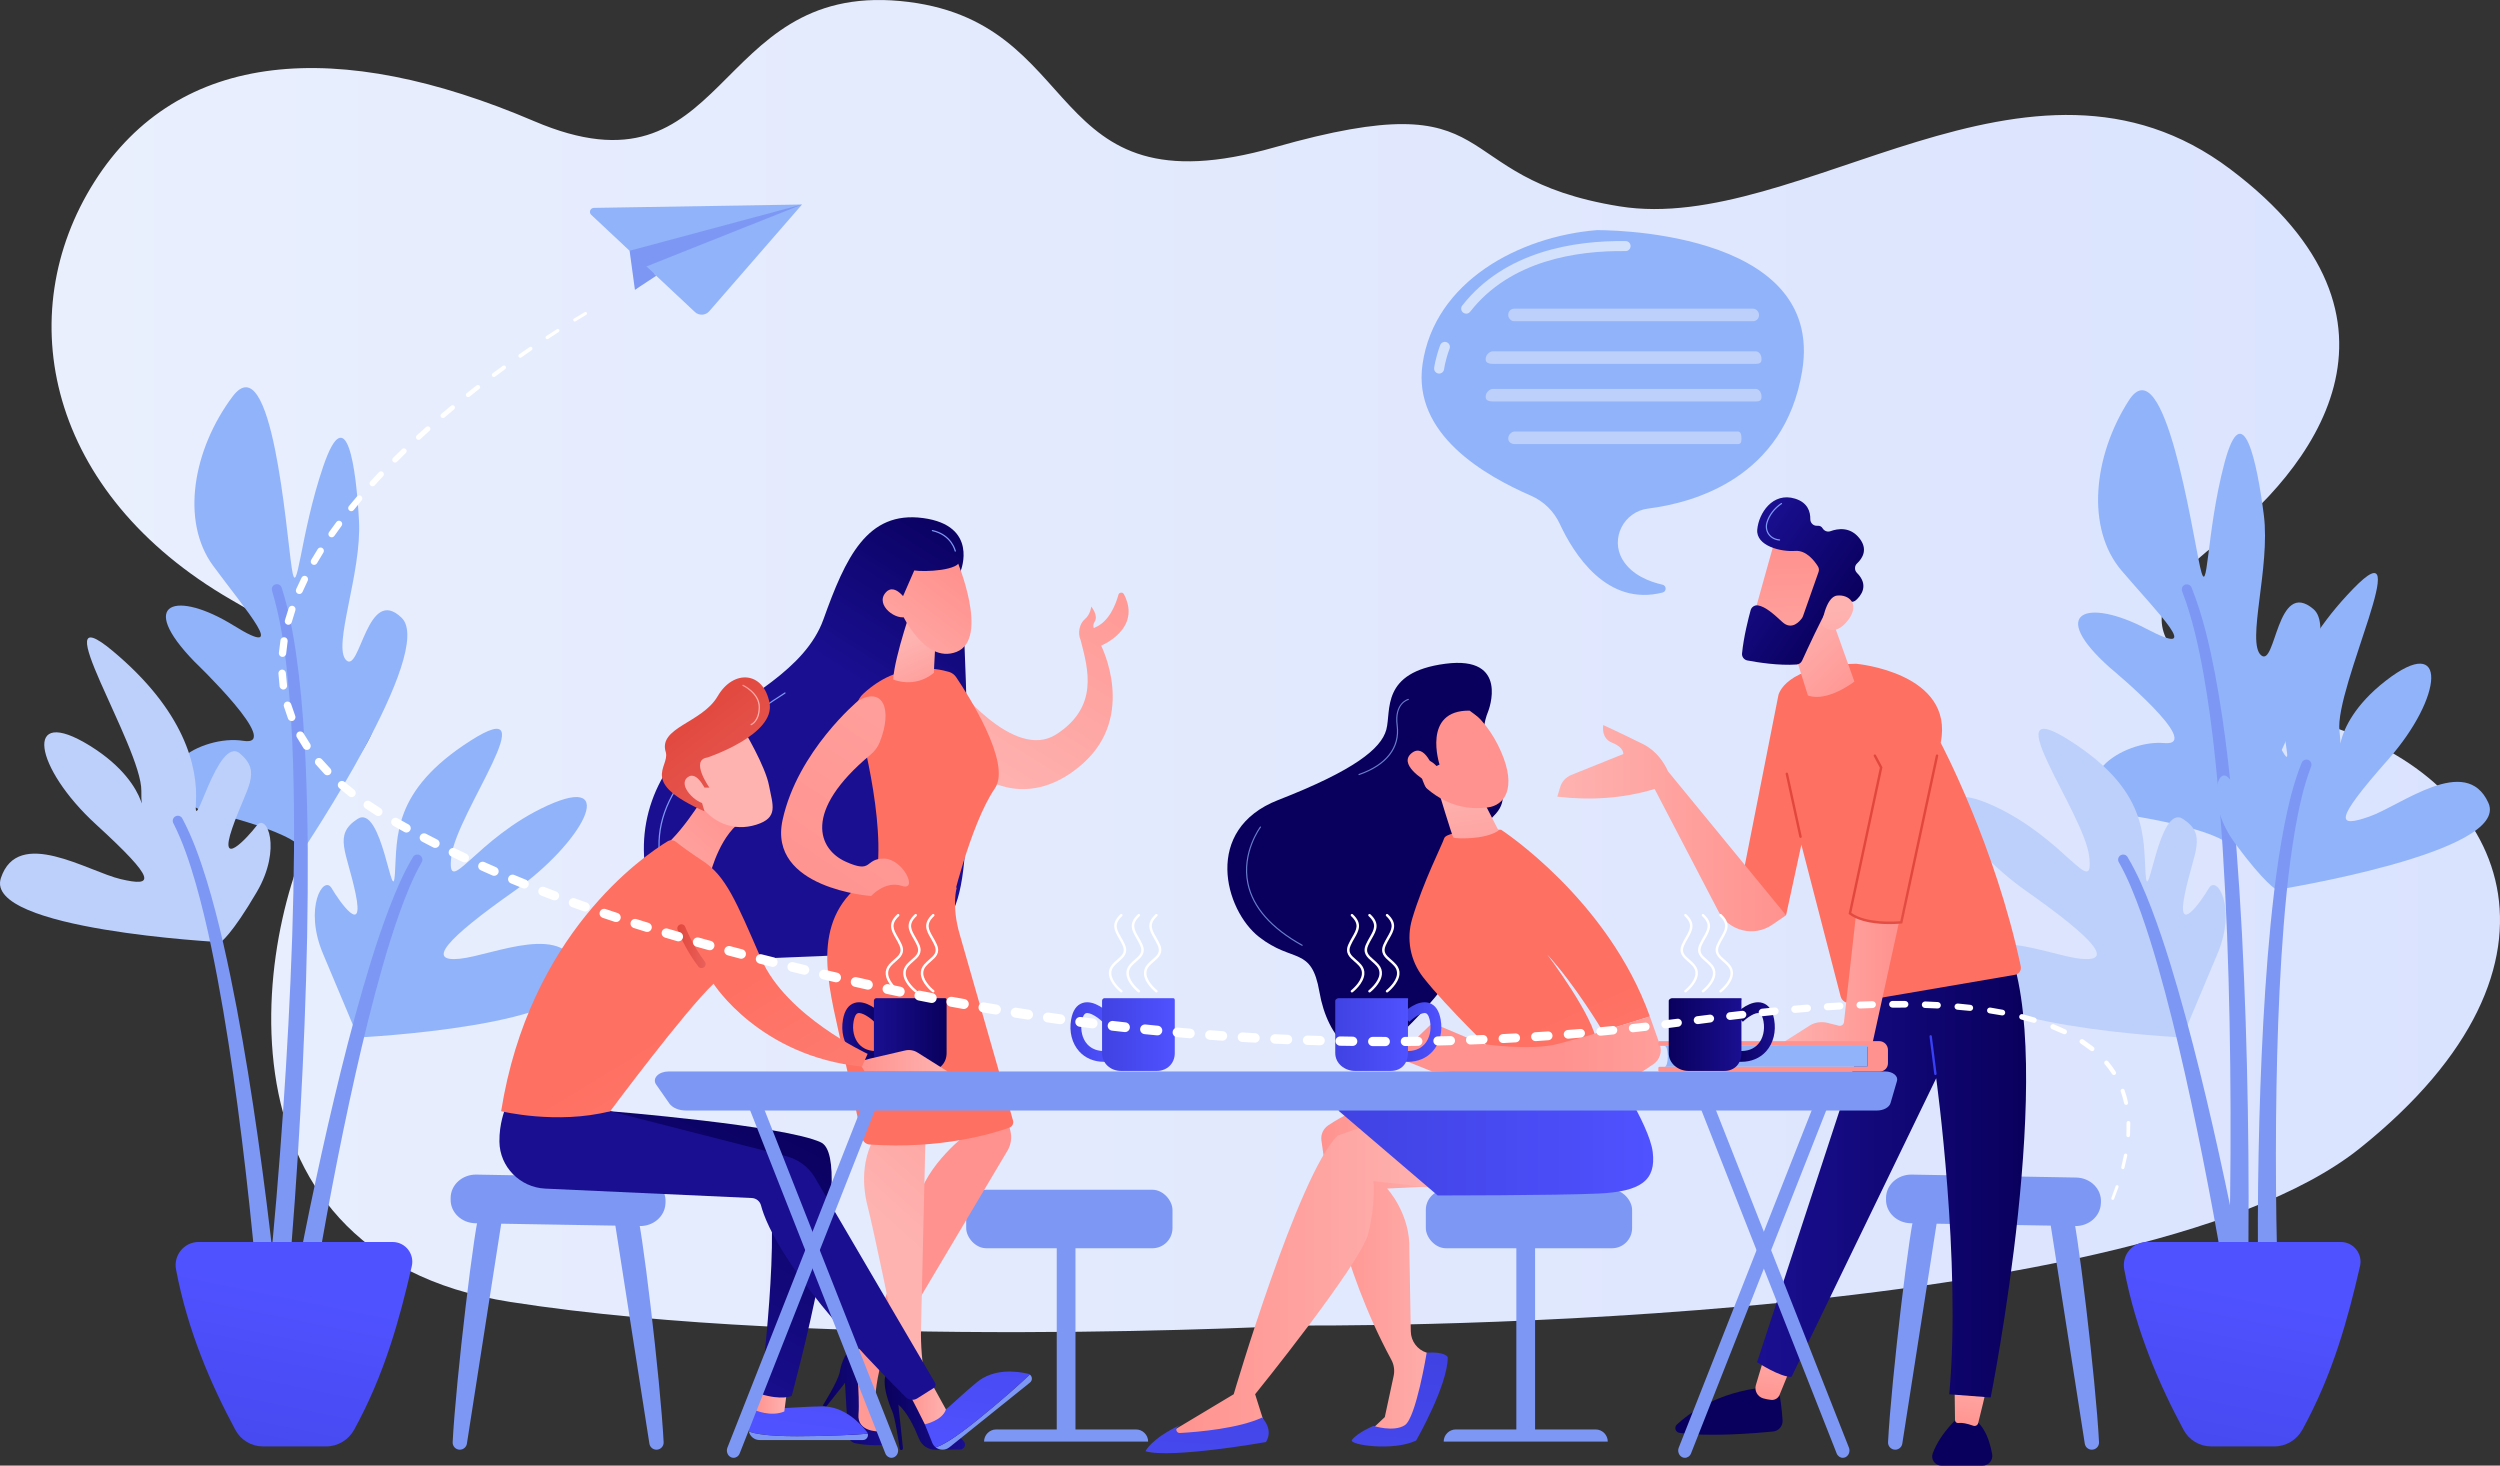 <svg xmlns="http://www.w3.org/2000/svg" xmlns:xlink="http://www.w3.org/1999/xlink" id="Layer_2" viewBox="0 0 2230.49 1307.6"><rect x="0" y="0" width="2230.49" height="1307.6" fill="#333333" stroke="none"/><defs><style>.cls-1{fill:url(#linear-gradient);}.cls-2,.cls-3{fill:#fff;}.cls-4{fill:#91b3fa;}.cls-5{fill:#7d97f4;}.cls-6{fill:#bdd0fb;}.cls-7{fill:url(#linear-gradient-8);}.cls-8{fill:url(#linear-gradient-9);}.cls-9{fill:url(#linear-gradient-3);}.cls-10{fill:url(#linear-gradient-4);}.cls-11{fill:url(#linear-gradient-2);}.cls-12{fill:url(#linear-gradient-6);}.cls-13{fill:url(#linear-gradient-7);}.cls-14{fill:url(#linear-gradient-5);}.cls-15{opacity:.7;}.cls-16{fill:url(#linear-gradient-59);}.cls-17{fill:url(#linear-gradient-57);}.cls-18{fill:url(#linear-gradient-58);}.cls-19{fill:url(#linear-gradient-55);}.cls-20{fill:url(#linear-gradient-56);}.cls-21{fill:url(#linear-gradient-53);}.cls-22{fill:url(#linear-gradient-54);}.cls-23{fill:url(#linear-gradient-51);}.cls-24{fill:url(#linear-gradient-52);}.cls-25{fill:url(#linear-gradient-50);}.cls-26{fill:url(#linear-gradient-64);}.cls-27{fill:url(#linear-gradient-63);}.cls-28{fill:url(#linear-gradient-66);}.cls-29{fill:url(#linear-gradient-65);}.cls-30{fill:url(#linear-gradient-60);}.cls-31{fill:url(#linear-gradient-62);}.cls-32{fill:url(#linear-gradient-61);}.cls-33{fill:url(#linear-gradient-41);}.cls-34{fill:url(#linear-gradient-40);}.cls-35{fill:url(#linear-gradient-43);}.cls-36{fill:url(#linear-gradient-42);}.cls-37{fill:url(#linear-gradient-45);}.cls-38{fill:url(#linear-gradient-46);}.cls-39{fill:url(#linear-gradient-44);}.cls-40{fill:url(#linear-gradient-49);}.cls-41{fill:url(#linear-gradient-47);}.cls-42{fill:url(#linear-gradient-48);}.cls-43{fill:url(#linear-gradient-14);}.cls-44{fill:url(#linear-gradient-18);}.cls-45{fill:url(#linear-gradient-22);}.cls-46{fill:url(#linear-gradient-20);}.cls-47{fill:url(#linear-gradient-21);}.cls-48{fill:url(#linear-gradient-23);}.cls-49{fill:url(#linear-gradient-15);}.cls-50{fill:url(#linear-gradient-19);}.cls-51{fill:url(#linear-gradient-16);}.cls-52{fill:url(#linear-gradient-17);}.cls-53{fill:url(#linear-gradient-13);}.cls-54{fill:url(#linear-gradient-12);}.cls-55{fill:url(#linear-gradient-10);}.cls-56{fill:url(#linear-gradient-11);}.cls-57{fill:url(#linear-gradient-27);}.cls-58{fill:url(#linear-gradient-24);}.cls-59{fill:url(#linear-gradient-26);}.cls-60{fill:url(#linear-gradient-38);}.cls-61{fill:url(#linear-gradient-35);}.cls-62{fill:url(#linear-gradient-37);}.cls-63{fill:url(#linear-gradient-34);}.cls-64{fill:url(#linear-gradient-39);}.cls-65{fill:url(#linear-gradient-36);}.cls-66{fill:url(#linear-gradient-25);}.cls-67{fill:url(#linear-gradient-28);}.cls-68{fill:url(#linear-gradient-29);}.cls-69{fill:url(#linear-gradient-33);}.cls-70{fill:url(#linear-gradient-30);}.cls-71{fill:url(#linear-gradient-32);}.cls-72{fill:url(#linear-gradient-31);}.cls-3{opacity:.6;}</style><linearGradient id="linear-gradient" x1="-1753.82" y1="594.27" x2="430.68" y2="594.27" gradientTransform="translate(476.68) rotate(-180) scale(1 -1)" gradientUnits="userSpaceOnUse"><stop offset="0" stop-color="#dae3fe"></stop><stop offset="1" stop-color="#e9effd"></stop></linearGradient><linearGradient id="linear-gradient-2" x1="1939.39" y1="1425.65" x2="1995.86" y2="1149.56" gradientUnits="userSpaceOnUse"><stop offset="0" stop-color="#4042e2"></stop><stop offset="1" stop-color="#4f52ff"></stop></linearGradient><linearGradient id="linear-gradient-3" x1="201.2" y1="1425.65" x2="257.67" y2="1149.56" xlink:href="#linear-gradient-2"></linearGradient><linearGradient id="linear-gradient-4" x1="1016.09" y1="581.65" x2="1149.2" y2="326.63" gradientTransform="translate(300.7)" gradientUnits="userSpaceOnUse"><stop offset="0" stop-color="#09005d"></stop><stop offset="1" stop-color="#1a0f91"></stop></linearGradient><linearGradient id="linear-gradient-5" x1="-1377.97" y1="262.71" x2="-1317.4" y2="432.5" gradientTransform="translate(-392.28 -79.66) rotate(-167.33) scale(1 -1)" xlink:href="#linear-gradient-4"></linearGradient><linearGradient id="linear-gradient-6" x1="5804.92" y1="588.76" x2="5633.51" y2="799.48" gradientTransform="translate(-4813.96 610.21) rotate(-7.16)" gradientUnits="userSpaceOnUse"><stop offset="0" stop-color="#ff928e"></stop><stop offset="1" stop-color="#feb3b1"></stop></linearGradient><linearGradient id="linear-gradient-7" x1="2120.44" y1="3605.3" x2="1650.43" y2="3987.3" gradientTransform="translate(-4813.96 610.21) rotate(-7.16)" gradientUnits="userSpaceOnUse"><stop offset="0" stop-color="#fe7062"></stop><stop offset="1" stop-color="#ff928e"></stop></linearGradient><linearGradient id="linear-gradient-8" x1="-7390.76" y1="1803.84" x2="-7381.61" y2="1738.82" gradientTransform="translate(-6758.6 962.85) rotate(163.78) scale(1 -1)" xlink:href="#linear-gradient-6"></linearGradient><linearGradient id="linear-gradient-9" x1="-7891.32" y1="1610.55" x2="-7805.69" y2="1708.99" gradientTransform="translate(-7120.4 -606.12) rotate(176.45) scale(1 -1)" xlink:href="#linear-gradient-6"></linearGradient><linearGradient id="linear-gradient-10" x1="-1332.92" y1="246.65" x2="-1272.36" y2="416.43" gradientTransform="translate(-392.28 -79.66) rotate(-167.33) scale(1 -1)" xlink:href="#linear-gradient-4"></linearGradient><linearGradient id="linear-gradient-11" x1="-7869.93" y1="1591.94" x2="-7784.3" y2="1690.38" gradientTransform="translate(-7120.4 -606.12) rotate(176.45) scale(1 -1)" xlink:href="#linear-gradient-6"></linearGradient><linearGradient id="linear-gradient-12" x1="807.58" y1="1139.2" x2="467.58" y2="1301.2" gradientTransform="matrix(1, 0, 0, 1, 0, 0)" xlink:href="#linear-gradient-6"></linearGradient><linearGradient id="linear-gradient-13" x1="5415.97" y1="1249.38" x2="5475.68" y2="1249.38" gradientTransform="translate(-4693.79 49.66) rotate(-.54)" xlink:href="#linear-gradient-4"></linearGradient><linearGradient id="linear-gradient-14" x1="989.29" y1="953.01" x2="831.29" y2="1127.01" gradientTransform="matrix(1, 0, 0, 1, 0, 0)" xlink:href="#linear-gradient-6"></linearGradient><linearGradient id="linear-gradient-15" x1="5471.33" y1="1260.17" x2="5542.51" y2="1260.17" gradientTransform="translate(-4693.79 49.66) rotate(-.54)" xlink:href="#linear-gradient-4"></linearGradient><linearGradient id="linear-gradient-16" x1="2658.97" y1="3225.25" x2="2188.97" y2="3607.25" gradientTransform="translate(-4693.79 49.66) rotate(-.54)" xlink:href="#linear-gradient-7"></linearGradient><linearGradient id="linear-gradient-17" x1="5455.13" y1="893.2" x2="5794.01" y2="505.57" xlink:href="#linear-gradient-6"></linearGradient><linearGradient id="linear-gradient-18" x1="-442.18" y1="920.78" x2="-406.88" y2="920.78" gradientTransform="translate(344.6) rotate(-180) scale(1 -1)" xlink:href="#linear-gradient-4"></linearGradient><linearGradient id="linear-gradient-19" x1="-499.96" y1="923.04" x2="-435.09" y2="923.04" gradientTransform="translate(344.6) rotate(-180) scale(1 -1)" xlink:href="#linear-gradient-4"></linearGradient><linearGradient id="linear-gradient-20" x1="766.13" y1="946.4" x2="845.44" y2="946.4" gradientTransform="matrix(1, 0, 0, 1, 0, 0)" xlink:href="#linear-gradient-6"></linearGradient><linearGradient id="linear-gradient-21" x1="750" y1="1076.57" x2="720.95" y2="1277.23" xlink:href="#linear-gradient-2"></linearGradient><linearGradient id="linear-gradient-22" x1="673.41" y1="1248.93" x2="702.17" y2="1248.93" gradientTransform="matrix(1, 0, 0, 1, 0, 0)" xlink:href="#linear-gradient-6"></linearGradient><linearGradient id="linear-gradient-23" x1="893.85" y1="1097.39" x2="864.81" y2="1298.05" xlink:href="#linear-gradient-2"></linearGradient><linearGradient id="linear-gradient-24" x1="689.8" y1="981.97" x2="569.81" y2="1214.46" gradientTransform="matrix(1, 0, 0, 1, 0, 0)" xlink:href="#linear-gradient-4"></linearGradient><linearGradient id="linear-gradient-25" x1="809.63" y1="1251.35" x2="843.97" y2="1251.35" gradientTransform="matrix(1, 0, 0, 1, 0, 0)" xlink:href="#linear-gradient-6"></linearGradient><linearGradient id="linear-gradient-26" x1="681.16" y1="894.1" x2="663.16" y2="994.6" gradientTransform="matrix(1, 0, 0, 1, 0, 0)" xlink:href="#linear-gradient-4"></linearGradient><linearGradient id="linear-gradient-27" x1="658.66" y1="712.3" x2="555.16" y2="829.3" gradientTransform="matrix(1, 0, 0, 1, 0, 0)" xlink:href="#linear-gradient-6"></linearGradient><linearGradient id="linear-gradient-28" x1="585.61" y1="924.81" x2="772.05" y2="1230.88" gradientTransform="matrix(1, 0, 0, 1, 0, 0)" xlink:href="#linear-gradient-7"></linearGradient><linearGradient id="linear-gradient-29" x1="604.32" y1="844.17" x2="629.57" y2="844.17" gradientUnits="userSpaceOnUse"><stop offset="0" stop-color="#e1473d"></stop><stop offset="1" stop-color="#e9605a"></stop></linearGradient><linearGradient id="linear-gradient-30" x1="2295.33" y1="206" x2="2325.33" y2="321.5" gradientTransform="translate(-2044.7 -172.1) rotate(-7.5)" xlink:href="#linear-gradient-6"></linearGradient><linearGradient id="linear-gradient-31" x1="614.44" y1="627.55" x2="701.54" y2="739.7" xlink:href="#linear-gradient-29"></linearGradient><linearGradient id="linear-gradient-32" x1="2267.64" y1="213.19" x2="2297.64" y2="328.68" gradientTransform="translate(-2044.7 -172.1) rotate(-7.5)" xlink:href="#linear-gradient-6"></linearGradient><linearGradient id="linear-gradient-33" x1="662.31" y1="628.99" x2="677.97" y2="628.99" gradientTransform="matrix(1, 0, 0, 1, 0, 0)" xlink:href="#linear-gradient-6"></linearGradient><linearGradient id="linear-gradient-34" x1="1178.84" y1="1129.76" x2="1297.68" y2="1129.76" gradientTransform="matrix(1, 0, 0, 1, 0, 0)" xlink:href="#linear-gradient-6"></linearGradient><linearGradient id="linear-gradient-35" x1="1251.55" y1="1207.19" x2="1234.08" y2="1475.2" xlink:href="#linear-gradient-2"></linearGradient><linearGradient id="linear-gradient-36" x1="1039.31" y1="1137.87" x2="1290.08" y2="1137.87" gradientTransform="matrix(1, 0, 0, 1, 0, 0)" xlink:href="#linear-gradient-6"></linearGradient><linearGradient id="linear-gradient-37" x1="1194.04" y1="1007.06" x2="1474.98" y2="1007.06" xlink:href="#linear-gradient-2"></linearGradient><linearGradient id="linear-gradient-38" x1="1082.89" y1="1196.19" x2="1065.41" y2="1464.2" xlink:href="#linear-gradient-2"></linearGradient><linearGradient id="linear-gradient-39" x1="1380.49" y1="910.96" x2="1513.74" y2="1200.97" gradientTransform="matrix(1, 0, 0, 1, 0, 0)" xlink:href="#linear-gradient-7"></linearGradient><linearGradient id="linear-gradient-40" x1="1323.47" y1="809.73" x2="1306.55" y2="701.11" gradientTransform="matrix(1, 0, 0, 1, 0, 0)" xlink:href="#linear-gradient-6"></linearGradient><linearGradient id="linear-gradient-41" x1="2856.54" y1="-2385.61" x2="2989.65" y2="-2640.64" gradientTransform="translate(596.1 -4015.5) rotate(-178.48) scale(1 -1)" xlink:href="#linear-gradient-6"></linearGradient><linearGradient id="linear-gradient-42" x1="2861.66" y1="-2382.82" x2="2994.77" y2="-2637.85" gradientTransform="translate(596.1 -4015.5) rotate(-178.48) scale(1 -1)" xlink:href="#linear-gradient-4"></linearGradient><linearGradient id="linear-gradient-43" x1="2884.18" y1="-2371.17" x2="3017.29" y2="-2626.2" gradientTransform="translate(596.1 -4015.5) rotate(-178.48) scale(1 -1)" xlink:href="#linear-gradient-6"></linearGradient><linearGradient id="linear-gradient-44" x1="1392.98" y1="933.06" x2="1628.55" y2="933.06" gradientTransform="matrix(1, 0, 0, 1, 0, 0)" xlink:href="#linear-gradient-6"></linearGradient><linearGradient id="linear-gradient-45" x1="-9793.7" y1="1427.15" x2="-9792.24" y2="1581.39" gradientTransform="translate(-8252.6) rotate(-180) scale(1 -1)" xlink:href="#linear-gradient-4"></linearGradient><linearGradient id="linear-gradient-46" x1="-9830.87" y1="1254.91" x2="-9838.88" y2="1192.34" gradientTransform="translate(-8252.6) rotate(-180) scale(1 -1)" xlink:href="#linear-gradient-6"></linearGradient><linearGradient id="linear-gradient-47" x1="-10002.08" y1="1429.11" x2="-10000.63" y2="1583.35" gradientTransform="translate(-8252.6) rotate(-180) scale(1 -1)" xlink:href="#linear-gradient-4"></linearGradient><linearGradient id="linear-gradient-48" x1="-10005.79" y1="1276.35" x2="-10013.59" y2="1215.38" gradientTransform="translate(-8252.6) rotate(-180) scale(1 -1)" xlink:href="#linear-gradient-6"></linearGradient><linearGradient id="linear-gradient-49" x1="-10060.29" y1="1044.67" x2="-9820.25" y2="1044.67" gradientTransform="translate(-8252.6) rotate(-180) scale(1 -1)" xlink:href="#linear-gradient-4"></linearGradient><linearGradient id="linear-gradient-50" x1="-10010.5" y1="1007.84" x2="-10001.77" y2="990.38" gradientTransform="translate(-8252.6) rotate(-180) scale(1 -1)" gradientUnits="userSpaceOnUse"><stop offset="0" stop-color="#53d8ff"></stop><stop offset="1" stop-color="#3840f7"></stop></linearGradient><linearGradient id="linear-gradient-51" x1="1575.22" y1="858.84" x2="1349.22" y2="1080.84" gradientTransform="matrix(1, 0, 0, 1, 0, 0)" xlink:href="#linear-gradient-7"></linearGradient><linearGradient id="linear-gradient-52" x1="-9832.94" y1="739.78" x2="-9779.83" y2="796.53" gradientTransform="translate(-8252.6) rotate(-180) scale(1 -1)" xlink:href="#linear-gradient-29"></linearGradient><linearGradient id="linear-gradient-53" x1="-9946.85" y1="875.9" x2="-9837.55" y2="875.9" gradientTransform="translate(-8252.6) rotate(-180) scale(1 -1)" xlink:href="#linear-gradient-6"></linearGradient><linearGradient id="linear-gradient-54" x1="-9846.12" y1="738.89" x2="-9642.01" y2="738.89" gradientTransform="translate(-8252.6) rotate(-180) scale(1 -1)" xlink:href="#linear-gradient-6"></linearGradient><linearGradient id="linear-gradient-55" x1="-9919.61" y1="624.41" x2="-9848.57" y2="551.53" gradientTransform="translate(-8252.6) rotate(-180) scale(1 -1)" xlink:href="#linear-gradient-6"></linearGradient><linearGradient id="linear-gradient-56" x1="-8108.48" y1="311.53" x2="-8203.67" y2="437.46" gradientTransform="translate(-4849.02 -4434.58) rotate(-144.83) scale(1 -1)" xlink:href="#linear-gradient-6"></linearGradient><linearGradient id="linear-gradient-57" x1="-8181.18" y1="341.91" x2="-8067.47" y2="341.91" gradientTransform="translate(-4849.02 -4434.58) rotate(-144.83) scale(1 -1)" xlink:href="#linear-gradient-4"></linearGradient><linearGradient id="linear-gradient-58" x1="-8247.9" y1="411.25" x2="-8171.55" y2="332.92" gradientTransform="translate(-4849.02 -4434.58) rotate(-144.83) scale(1 -1)" xlink:href="#linear-gradient-6"></linearGradient><linearGradient id="linear-gradient-59" x1="-9954.71" y1="782.38" x2="-9995.64" y2="902.97" gradientTransform="translate(-8252.6) rotate(-180) scale(1 -1)" xlink:href="#linear-gradient-29"></linearGradient><linearGradient id="linear-gradient-60" x1="-6006.84" y1="1045.62" x2="-6007.61" y2="999.03" gradientTransform="translate(-4426.6) rotate(-180) scale(1 -1)" xlink:href="#linear-gradient-7"></linearGradient><linearGradient id="linear-gradient-61" x1="1250.67" y1="920.78" x2="1285.96" y2="920.78" xlink:href="#linear-gradient-2"></linearGradient><linearGradient id="linear-gradient-62" x1="1191.31" y1="923.04" x2="1256.35" y2="923.04" xlink:href="#linear-gradient-2"></linearGradient><linearGradient id="linear-gradient-63" x1="955.06" y1="920.78" x2="990.35" y2="920.78" xlink:href="#linear-gradient-2"></linearGradient><linearGradient id="linear-gradient-64" x1="983.26" y1="923.04" x2="1048.14" y2="923.04" xlink:href="#linear-gradient-2"></linearGradient><linearGradient id="linear-gradient-65" x1="1548.2" y1="920.78" x2="1583.49" y2="920.78" gradientTransform="matrix(1, 0, 0, 1, 0, 0)" xlink:href="#linear-gradient-4"></linearGradient><linearGradient id="linear-gradient-66" x1="1488.84" y1="923.04" x2="1553.88" y2="923.04" gradientTransform="matrix(1, 0, 0, 1, 0, 0)" xlink:href="#linear-gradient-4"></linearGradient></defs><g id="Illustration"><g><path class="cls-1" d="M1157.17,1182.58s741.73,7.36,948.33-158.14c206.6-165.5,128.84-330.49-29.36-377.23-158.2-46.74-185.18-95.35-100.06-160.91,85.12-65.57,193.23-200.15,13.73-335.4-179.5-135.25-384.32,59.02-544.76,33.22-160.43-25.8-96.89-112.68-307.87-52.68C926.2,191.44,972.72,16.74,803.11,.91c-169.62-15.83-152.23,181.7-326.69,107.14C301.95,33.48,159.25,43.77,84.24,162.19c-75.01,118.42-42.42,277.92,122.13,372.97,164.55,95.05,146.89,88.57,85.39,181.97-61.5,93.4-116.64,400.56,163.32,444.43,279.96,43.87,702.09,21.02,702.09,21.02Z"></path><path class="cls-4" d="M1991.06,756.47s105.71-185.48,72.91-213.11c-32.79-27.63-33.38,52.62-46.65,41.25-13.27-11.37,8.37-78.37,2.48-124.93-5.9-46.56-18.7-108.84-35.24-46.25-16.54,62.59-14.47,124.3-21.64,92.41-7.16-31.89-31.87-198.1-63.64-148.5-31.77,49.6-38.44,114.16-6.41,151.78,32.02,37.62,75.01,79.63,22.16,51.9-52.85-27.73-88.88-15.36-32.35,34.88,0,0,85.01,70.36,48.11,67.06-36.91-3.3-95.67,35.66-35.11,63.81,0,0,86.03,12.5,95.37,29.7Z"></path><path class="cls-6" d="M1947.14,925.62s-206.03-9.78-196.91-57.48c9.12-47.7,76.36-15.76,106.28-12.73,29.92,3.03,12.37-17.43-48.58-60.33-60.95-42.9-94.45-105.74-29.92-76.44,64.53,29.3,90.32,84.32,85.95,45.51-4.37-38.81-87.32-148.06-17.16-103.33,70.16,44.74,65.36,86.13,67.48,118.79,2.12,32.66,11.46-63.21,33.4-48.93,21.94,14.28,9.48,28.95,1.63,66.92-7.85,37.96,14.13,7.36,21.4-5.1s25.12,17.43,7.63,58.66c-17.49,41.23-31.2,74.45-31.2,74.45Z"></path><path class="cls-5" d="M1988.17,1142.81c-.14,.12-.23,.26-.27,.41-.02,.01-.03,.29-.01,.08l.03-.59,.12-2.34,.19-4.79,.32-9.67,.5-19.42,.67-38.9c.33-25.94,.45-51.89,.36-77.84-.15-51.9-1.09-103.8-3.07-155.64-1.03-25.92-2.34-51.82-3.97-77.7-1.72-25.87-3.8-51.7-6.44-77.47-2.66-25.76-6.02-51.43-10.48-76.86-4.56-25.36-10.08-50.7-19.19-74.44l-.05-.13c-.9-2.33,.27-4.95,2.6-5.85,2.31-.89,4.91,.25,5.82,2.55,9.87,24.72,15.76,50.36,20.76,76.03,4.87,25.7,8.61,51.56,11.64,77.46,3.01,25.91,5.46,51.86,7.54,77.83,1.99,25.97,3.67,51.97,5.05,77.97,2.7,52.01,4.35,104.05,5.21,156.1,.44,26.03,.68,52.05,.7,78.09l-.14,39.06-.23,19.56-.19,9.81-.13,4.95-.09,2.53-.02,.63c0,.19-.06,.87-.11,1.29-.1,.96-.26,1.91-.47,2.84-1.53,4.6-6.51,7.09-11.11,5.56-4.6-1.53-7.09-6.51-5.56-11.11Z"></path><path class="cls-5" d="M1987.04,1152.81c-.08,.23-.11,.48-.1,.72,0,.06,.04,.36,.02,.23l-.05-.37-.21-1.47-.46-3.02-.97-6.13-2.04-12.31-4.26-24.63c-2.91-16.41-5.94-32.81-9.09-49.19-6.28-32.75-13-65.42-20.3-97.95-7.34-32.51-15.24-64.9-24.38-96.88-4.58-15.98-9.52-31.85-15.07-47.45-5.6-15.55-11.72-30.99-19.71-45.06l-.06-.11c-1.23-2.17-.47-4.94,1.7-6.17,2.14-1.22,4.86-.49,6.12,1.62,8.84,14.84,15.38,30.48,21.44,46.22,5.99,15.77,11.33,31.72,16.3,47.76,9.91,32.09,18.54,64.5,26.62,97.02,8.03,32.53,15.48,65.19,22.48,97.94,3.51,16.38,6.9,32.77,10.17,49.2l4.81,24.67,2.32,12.38,1.12,6.23,.55,3.16,.27,1.63,.07,.41,.12,1c.07,.76,.1,1.52,.08,2.28-.47,4.83-4.77,8.36-9.6,7.89-4.83-.47-8.36-4.77-7.89-9.6Z"></path><path class="cls-4" d="M2031.2,793.91s208.87-33.29,188.94-77.58c-19.93-44.29-77.93,2.37-106.34,12.25-28.4,9.88-32.48,4.95,16.86-50.91,49.34-55.86,53.95-113.82-2.04-70.36-55.98,43.46-36.61,83.77-41.35,45-4.74-38.76,70.09-186.77,12.2-126.99-57.88,59.78-64.96,110.66-59.44,142.92,5.51,32.26-25.8-58.83-43.83-39.85-18.03,18.98-2.51,30.36,13.93,65.47,16.44,35.11-12.04,10.44-22,0-9.96-10.44-20.39,22.77,6.17,58.83,26.57,36.06,36.9,41.21,36.9,41.21Z"></path><path class="cls-5" d="M2015.46,1148.37c-.2-.82-.35-1.68-.44-2.53-.04-.36-.09-1-.09-1.14l-.02-.48-.06-1.91-.09-3.73-.13-7.35-.14-14.64-.04-29.23c.06-19.48,.29-38.95,.66-58.42,.74-38.94,2.06-77.87,4.17-116.78,2.16-38.91,5.07-77.8,9.7-116.58,2.32-19.39,5.16-38.74,8.85-58,3.79-19.23,8.24-38.45,15.72-57.05,.93-2.32,3.57-3.44,5.89-2.51,2.29,.92,3.42,3.51,2.54,5.81l-.05,.13c-6.72,17.62-10.79,36.54-14.15,55.46-3.28,18.98-5.75,38.16-7.69,57.4-3.88,38.5-6.07,77.21-7.51,115.95-1.39,38.75-2,77.54-2.03,116.33-.02,19.39,.11,38.79,.41,58.18l.57,29.06,.4,14.5,.26,7.22,.15,3.56,.09,1.73,.02,.43c0,.16,0-.17-.03-.23-.04-.25-.14-.5-.29-.72,1.53,4.6-.95,9.58-5.56,11.11-4.6,1.53-9.58-.95-11.11-5.56Z"></path><path class="cls-11" d="M1915.47,1108.1h172.95c11.34,0,19.72,10.55,17.17,21.59-11.06,47.94-24.33,96.58-51.46,145.95-5.01,9.12-14.55,14.84-24.96,14.84h-56.43c-10.25,0-19.65-5.63-24.51-14.66-21.74-40.4-42.65-88.55-52.98-143.21-2.4-12.72,7.28-24.52,20.22-24.52Z"></path><path class="cls-4" d="M270.32,758.53s118.75-177.42,88.02-207.33c-30.72-29.91-37.07,50.08-49.49,37.8-12.42-12.29,13.98-77.57,11.44-124.43-2.54-46.86-10.84-109.91-31.83-48.66-20.99,61.24-23.36,122.94-28.21,90.62-4.86-32.32-17.56-199.87-52.81-152.68-35.25,47.19-46.53,111.11-17.29,150.93,29.24,39.82,69.1,84.81,18.38,53.35-50.73-31.45-87.55-21.7-34.77,32.47,0,0,79.74,76.28,43.17,70.34-36.58-5.94-97.98,28.7-39.6,61.12,0,0,84.91,18.64,92.99,36.47Z"></path><path class="cls-5" d="M239.7,1143.67c-.15,.11-.25,.25-.29,.39-.02,0-.05,.29-.02,.07l.07-.58,.28-2.33,.54-4.76,1.01-9.63,1.89-19.33,3.46-38.75c2.19-25.85,4.17-51.73,5.95-77.61,3.57-51.78,6.36-103.61,8.11-155.46,.84-25.93,1.39-51.86,1.62-77.78,.14-25.92-.08-51.84-.87-77.73-.81-25.88-2.31-51.73-4.93-77.41-2.73-25.62-6.41-51.29-13.79-75.62l-.04-.13c-.73-2.39,.62-4.92,3.02-5.64,2.37-.72,4.88,.6,5.63,2.96,8.07,25.36,12.11,51.37,15.25,77.32,3.01,25.99,4.88,52.04,6.05,78.09,1.15,26.06,1.73,52.11,1.94,78.17,.12,26.05-.07,52.09-.56,78.13-1.04,52.07-3.13,104.09-6.01,156.07-1.43,25.99-3.06,51.97-4.91,77.94l-2.95,38.95-1.64,19.49-.89,9.77-.49,4.93-.27,2.51-.07,.63c-.02,.19-.12,.87-.2,1.28-.17,.95-.4,1.89-.67,2.8-1.86,4.48-7,6.6-11.48,4.74-4.48-1.86-6.6-7-4.74-11.48Z"></path><path class="cls-4" d="M319.49,925.62s206.03-9.78,196.91-57.48c-9.12-47.7-76.36-15.76-106.28-12.73-29.92,3.03-12.37-17.43,48.58-60.33,60.95-42.9,94.45-105.74,29.92-76.44-64.53,29.3-90.32,84.32-85.95,45.51,4.37-38.81,87.32-148.06,17.16-103.33-70.16,44.74-65.36,86.13-67.48,118.79-2.12,32.66-11.46-63.21-33.4-48.93-21.94,14.28-9.48,28.95-1.63,66.92,7.85,37.96-14.13,7.36-21.4-5.1s-25.12,17.43-7.63,58.66c17.49,41.23,31.2,74.45,31.2,74.45Z"></path><path class="cls-5" d="M279.6,1152.81c.08,.23,.11,.48,.1,.72,0,.06-.04,.36-.02,.23l.05-.37,.21-1.47,.46-3.02,.97-6.13,2.04-12.31,4.26-24.63c2.91-16.41,5.94-32.81,9.09-49.19,6.28-32.75,13-65.42,20.3-97.95,7.34-32.51,15.24-64.9,24.38-96.88,4.58-15.98,9.52-31.85,15.07-47.45,5.6-15.55,11.72-30.99,19.71-45.06l.06-.11c1.23-2.17,.47-4.94-1.7-6.17-2.14-1.22-4.86-.49-6.12,1.62-8.84,14.84-15.39,30.48-21.44,46.22-5.99,15.77-11.33,31.72-16.3,47.76-9.91,32.09-18.54,64.5-26.62,97.02-8.03,32.53-15.48,65.19-22.48,97.94-3.51,16.38-6.9,32.77-10.17,49.2l-4.81,24.67-2.32,12.38-1.12,6.23-.55,3.16-.27,1.63-.07,.41-.12,1c-.07,.76-.1,1.52-.08,2.28,.47,4.83,4.77,8.36,9.6,7.89,4.83-.47,8.36-4.77,7.89-9.6Z"></path><path class="cls-6" d="M196.87,840.59S-14.34,829.63,.77,783.47c15.12-46.15,77.75-5.91,107.04,.91,29.29,6.82,32.83,1.48-22.16-48.84-54.99-50.32-65.71-107.46-5.43-70.18,60.28,37.28,45.28,79.42,45.89,40.37,.61-39.05-89.49-178.29-25.6-124.98,63.89,53.31,76.32,103.15,74.26,135.82s19.42-61.23,39.36-44.27c19.94,16.96,5.72,29.93-6.91,66.58-12.63,36.65,13.08,9.1,21.87-2.33,8.79-11.43,22.69,20.48,.1,59.15-22.6,38.67-32.32,44.89-32.32,44.89Z"></path><path class="cls-5" d="M250.1,1191.38c.11-.84,.17-1.71,.17-2.57,0-.37-.01-1-.03-1.14l-.03-.48-.14-1.91-.3-3.72-.65-7.33-1.41-14.57-3.06-29.07c-2.13-19.36-4.41-38.7-6.85-58.03-4.86-38.64-10.3-77.22-16.52-115.68-6.28-38.46-13.29-76.82-22-114.89-4.36-19.03-9.23-37.98-14.95-56.73-5.81-18.72-12.27-37.36-21.68-55.07-1.17-2.21-3.91-3.05-6.12-1.87-2.18,1.16-3.03,3.85-1.91,6.04l.06,.12c8.55,16.81,14.6,35.19,19.95,53.65,5.28,18.52,9.76,37.33,13.73,56.26,7.94,37.87,14.22,76.13,19.76,114.5,5.49,38.38,10.21,76.89,14.34,115.46,2.07,19.28,4,38.58,5.76,57.89l2.51,28.96,1.14,14.47,.51,7.2,.23,3.55,.09,1.73,.02,.43c0,.16-.01-.17,0-.23,.02-.25,.09-.51,.21-.74-1.04,4.74,1.96,9.42,6.7,10.46,4.74,1.04,9.42-1.96,10.46-6.7Z"></path><path class="cls-9" d="M177.28,1108.1h172.95c11.34,0,19.72,10.55,17.17,21.59-11.07,47.94-24.33,96.58-51.46,145.95-5.01,9.12-14.55,14.84-24.96,14.84h-56.43c-10.25,0-19.65-5.63-24.51-14.66-21.74-40.4-42.65-88.55-52.98-143.21-2.4-12.72,7.28-24.52,20.22-24.52Z"></path><path class="cls-10" d="M1327.82,634.48s19.57-49.87-38.33-42.28c-57.9,7.58-48.05,41.7-52.63,58.78-4.58,17.08-28.87,36.44-96.47,62.8-67.6,26.36-47.56,98.21-17.19,122.06,30.36,23.85,46.92,8,53.98,49.16,7.06,41.16,35.23,74.59,70.38,39.7,35.15-34.89,75.1-76.16,63.93-130.26-11.17-54.11,1.48-43.87,23.29-68.69,21.81-24.82-24.42-48.85-6.97-91.26Z"></path><g><rect class="cls-5" x="942.82" y="1101.99" width="16.71" height="180.74"></rect><path class="cls-5" d="M1024.36,1286.22h-146.38c0-6.01,4.87-10.88,10.88-10.88h124.62c6.01,0,10.88,4.87,10.88,10.88h0Z"></path><rect class="cls-5" x="862.04" y="1061.49" width="184.05" height="52.2" rx="17.97" ry="17.97"></rect></g><g><path class="cls-14" d="M857.22,509.11s16.16-40.26-33.74-46.91c-49.9-6.64-69.1,35.34-88.82,90.43-16.15,45.1-70.57,70-105.86,97.75-44.44,34.94-65.11,88.34-48.82,144.65,13.33,46.06,63.81,61.57,107.04,59.82,132.28-5.35,165.24-2.53,173.22-86.21,7.98-83.68-3.02-259.53-3.02-259.53Z"></path><path class="cls-12" d="M1002.77,530.16c-1.12-2.13-4.27-1.8-4.92,.52-2.39,8.59-8.16,23.57-20.28,28.89-.61,.27-1.19,.54-1.75,.81-.55-1.65-.56-3.56,.76-5.57,3.77-5.76-3.03-13.62-3.03-13.62,0,0-.45,6.92-5.71,11.28-4.53,3.76-6.71,12.11-3.61,18.97,6.56,25.47,16.38,59.16-21.87,83.77-38.25,24.61-92.11-46.44-92.11-46.44l26.73,84.75s41.26,30.45,89.26-12.37c48-42.82,16.18-105.12,16.18-105.12,0,0,36.61-14.77,20.34-45.87Z"></path><path class="cls-13" d="M846.67,599.46c-11.44-3.43-44.75-9.76-76.44,19.48-5.37,4.96-7.57,12.5-5.65,19.55,8.51,31.33,30.97,123.9,11.28,163.96,0,0,34.7,38.25,72.55,7.42,0,0,16.98-74.02,39.23-106.52,15.36-22.43-24.49-84.24-34.57-99.18-1.53-2.26-3.78-3.93-6.39-4.72Z"></path><path class="cls-7" d="M815.08,537.21s-16.92,47.86-18.19,68.98c0,0,18.7,8.5,36.32-5.85,0,0,1.85-47.81,4.52-56.37l-22.65-6.76Z"></path><path class="cls-8" d="M853.66,499.69s29.59,70.14-.17,81.88c-29.76,11.75-50.84-38.11-50.84-38.11,0,0-2.58-35.33,10.42-44.19,13-8.86,40.59,.42,40.59,.42Z"></path><path class="cls-55" d="M836.93,480.75s18.78,9.16,19.54,18.76c.76,9.6-32.02,10.97-40.77,9.43l-15.12,34.65s-12.97-38.71-.37-56.55c12.6-17.84,36.72-6.29,36.72-6.29Z"></path><path class="cls-56" d="M812.03,540.9s-12.43-23.24-21.97-12.06c-9.54,11.19,10.13,25.62,19.08,21.09l2.88-9.03Z"></path><path class="cls-54" d="M892.59,965.28c-.13,3.36,5.77,30.01,8.98,44.23,1.29,5.72,.39,11.71-2.52,16.8l-111.2,187.15c-1.35,2.26-2.32,4.72-2.92,7.28-2.04,8.78-6.26,30.31-4.06,49.89l5.75,11.95-24.88-5.65-5.41-66.81,7.04-4.29c6.08-3.71,10.82-9.26,13.54-15.85,10.05-24.42,35.02-86.6,41.46-116.9,7.31-34.44,45.55-62.4,45.55-62.4l-6.72-15.88,35.38-29.52Z"></path><path class="cls-53" d="M734.1,1253.94s13.43-21.3,15.02-29.59c1.58-8.29,5.98-22.93,14.26-18.52,0,0,3.9,40.28,2.56,56.01-1.35,15.74,17.79,15.23,17.79,15.23,0,0,5.27,.74,9.14,4.6,2.67,2.67,.76,7.29-3,7.54-6.26,.4-16.21,.51-26.65-1.51-3.65-.71-6.36-3.81-6.58-7.52l-2.76-46.35-16.95,21.4-2.83-1.28Z"></path><path class="cls-43" d="M826.16,995.09s-3.92,167.41-4.45,191.18c-.53,23.78,3.75,76.47,27.59,92.22l-10.37,7.68s-12.96-11.02-25.62-32.22c-14.22-23.82-18.53-28.17-18.53-28.17l4.72-9.67c2.07-4.23,2.67-9.02,1.72-13.63-5.14-24.93-22.33-107.85-27.01-125.7-5.53-21.08-5.93-49.23,13.32-72.79,19.25-23.56,38.63-8.9,38.63-8.9Z"></path><path class="cls-49" d="M804.15,1293.72c-.74,0-1.37-.52-1.47-1.25-.79-5.58-4.09-27.96-6.8-33.75-3.1-6.64-13.21-34.56,0-36.93,0,0,32.84,47.99,39.15,54.45,6.3,6.47,14.26,2.26,14.26,2.26,0,0,6.14,1.81,10.78,7.74,2.2,2.82,.15,6.95-3.43,6.99l-22.12,.21c-6.42,.06-12.2-3.84-14.59-9.81-3.89-9.73-10.58-23.99-18.38-30.32l4.05,38.79c.09,.86-.58,1.62-1.45,1.63h0Z"></path><path class="cls-51" d="M853.64,791.82s-4.99,15.89,2.67,42.06l47.51,165.91c.75,2.61-.66,5.34-3.21,6.25-14.21,5.1-60.93,19.52-124.7,15.12-3.21-.22-5.9-2.49-6.6-5.64-4.2-18.91-18.54-83.45-21.49-96.71-11.25-50.52-23.81-105.01,31.44-137.96,25.46,10.91,49.21,17.33,74.38,10.96Z"></path><path class="cls-52" d="M765.7,625.19s-54.05,44.92-67.47,106.31c-13.42,61.39,78.99,67.91,78.99,67.91,0,0,12.54-14.01,27.44-9.01,14.89,5,1.15-24.45-16.27-24.37-17.42,.08-9.35,13.86-34,2.69-24.01-10.88-38.85-44.51,22.41-95.51,3.55-2.96,6.38-6.72,8.09-11.02,11.9-29.96,2.46-49.6-19.18-37Z"></path><path class="cls-5" d="M651.84,834.52s-.02,0-.03,0c-11.78-.71-25.68-5.54-34.57-12.03-9.67-7.06-18.49-23.49-23.52-36.52-10.58-27.41-7.82-54.75,8.21-81.28,11.95-19.77,31.34-39.46,59.29-60.17,12.17-9.02,25.24-18,38.84-26.7,.26-.17,.61-.09,.77,.17,.17,.26,.09,.61-.17,.77-13.58,8.68-26.63,17.65-38.78,26.65-27.83,20.63-47.13,40.21-59,59.85-15.84,26.22-18.57,53.23-8.12,80.3,4.97,12.88,13.66,29.1,23.14,36.02,8.74,6.37,22.39,11.12,33.98,11.82,.31,.02,.54,.28,.52,.59-.02,.3-.26,.53-.56,.53Z"></path><path class="cls-5" d="M852.28,492.21c-.26,0-.49-.18-.55-.45-.03-.14-3-14.02-19.96-17.83-.3-.07-.49-.37-.42-.67,.07-.3,.37-.49,.67-.42,17.69,3.98,20.78,18.56,20.81,18.7,.06,.3-.14,.6-.44,.66-.04,0-.07,.01-.11,.01Z"></path></g><g><path class="cls-44" d="M781.39,947.35c.75,0,1.52-.02,2.29-.07l-.59-9.61c-6.97,.42-12.74-1.68-16.68-6.09-4.4-4.93-6.21-12.52-4.84-20.29,.43-2.41,1.48-6.57,3.75-7.29,3.45-1.09,10.74,3.72,14.67,7.62l6.78-6.84c-2.26-2.24-14.06-13.24-24.37-9.96-5.42,1.72-8.89,6.7-10.31,14.79-1.91,10.81,.69,21.16,7.14,28.38,5.43,6.08,13.23,9.36,22.16,9.36Z"></path><path class="cls-50" d="M781.75,890.6h61.55c1.08,0,1.26,1.14,1.26,2.22v46.72c0,9.27-6.82,15.93-16.09,15.93h-31.89c-9.27,0-16.89-6.65-16.89-15.93v-46.72c0-1.08,.97-2.22,2.06-2.22Z"></path></g><g><path class="cls-5" d="M428.28,1080.12c-4.36,6.46-21.7,152.62-24.42,206.6-.18,3.65,2.74,6.69,6.39,6.69h0c3.15,0,5.83-2.3,6.32-5.41l31.71-203.23-20.01-4.65Z"></path><path class="cls-5" d="M567.68,1080.12c4.36,6.46,21.7,152.62,24.41,206.6,.18,3.65-2.74,6.69-6.39,6.69h0c-3.15,0-5.83-2.3-6.32-5.41l-31.71-203.23,20.01-4.65Z"></path><path class="cls-5" d="M402.05,1068.71v1.59c-.12,11.47,9.76,20.87,22.13,21.08l146.59,2.49c12.19,.21,22.35-8.6,22.94-19.89l.08-1.46c.62-11.77-9.38-21.69-22.09-21.92l-146.65-2.63c-12.55-.23-22.89,9.09-22.99,20.73Z"></path></g><g><path class="cls-5" d="M1708.93,1080.12c-4.36,6.46-21.7,152.62-24.42,206.6-.18,3.65,2.74,6.69,6.39,6.69h0c3.15,0,5.83-2.3,6.32-5.41l31.71-203.23-20.01-4.65Z"></path><path class="cls-5" d="M1848.33,1080.12c4.36,6.46,21.7,152.62,24.41,206.6,.18,3.65-2.74,6.69-6.39,6.69h0c-3.15,0-5.83-2.3-6.32-5.41l-31.71-203.23,20.01-4.65Z"></path><path class="cls-5" d="M1682.7,1068.71v1.59c-.12,11.47,9.76,20.87,22.13,21.08l146.59,2.49c12.19,.21,22.35-8.6,22.94-19.89l.08-1.46c.62-11.77-9.38-21.69-22.09-21.92l-146.65-2.63c-12.55-.23-22.89,9.09-22.99,20.73Z"></path></g><g><path class="cls-46" d="M766.13,947.18l10.28-2.74,31.22-7.23c3.76-.87,7.71-.2,10.97,1.85l26.84,16.89-74.12-.13-5.19-8.64Z"></path><g><path class="cls-5" d="M710.84,1281.41c-26.06,0-37.59-2.24-42.74-4.27,1,4.28,4.81,7.66,9.63,7.66h92.19c3.1,0,5.06-2.97,4.32-5.66-10.51,.85-32.83,2.28-63.4,2.28Z"></path><path class="cls-47" d="M774.24,1279.13c-.15-.54-.37-1.08-.75-1.57-7.02-8.97-21.13-23.05-40.32-22.78-28.11,.4-37.91,3.44-59.76,.17l-5.15,17.08c-.53,1.74-.53,3.48-.16,5.1,5.16,2.04,16.68,4.27,42.74,4.27,30.57,0,52.89-1.43,63.4-2.28Z"></path></g><path class="cls-45" d="M679.74,1236.55l-6.33,21.51s14.01,6.38,26.34,1.26l2.42-18.64-22.43-4.13Z"></path><g><path class="cls-5" d="M870.8,1267.86c-20.31,16.32-30.69,21.81-35.98,23.46,3.45,2.69,8.53,2.93,12.28-.09l71.86-57.74c2.42-1.94,2.09-5.48-.16-7.1-7.67,7.24-24.17,22.33-48,41.48Z"></path><path class="cls-48" d="M918.8,1226.39c-.46-.33-.96-.6-1.57-.74-11.06-2.56-30.84-4.65-45.63,7.58-21.67,17.91-27.41,26.42-46.48,37.56l6.63,16.48c.68,1.68,1.75,3.03,3.06,4.05,5.29-1.65,15.67-7.13,35.98-23.46,23.83-19.15,40.33-34.24,48-41.48Z"></path></g><path class="cls-58" d="M544.41,991.43s156.01,12.74,188.02,27.8c32,15.07-26.12,226.23-26.12,226.23,0,0-8.71,4.19-28.1-1.83,0,0,19.88-155.83,5.09-189.62l-168.92-27.63,30.03-34.95Z"></path><path class="cls-66" d="M809.63,1241.13c1.45,1.32,15.5,29.66,15.5,29.66,0,0,15.64-3.38,18.83-13.29l-14.08-25.58-20.26,9.2Z"></path><path class="cls-59" d="M450.45,990.13s-5.08,12.23-4.88,28.49c.29,22.48,18.36,40.73,40.82,41.85l184.43,8.41c3.89,.18,7.19,2.87,8.17,6.65,4.33,16.76,25.52,68.24,129.07,170.96,2.75,2.73,7.05,3.2,10.33,1.13l14.74-9.31c1.55-.98,2.04-3.01,1.12-4.59l-107.39-183.38c-5.64-9.31-14.71-16.03-25.25-18.73l-157.19-40.18-93.96-1.3Z"></path><path class="cls-57" d="M632.2,703.68s-19.76,34.93-39.9,51.86l41.64,23.23s9.38-36.98,30.82-47.81l-32.55-27.28Z"></path><path class="cls-67" d="M447.1,991.43s49.79,12.13,97.31,0c0,0,66.5-89.4,92.23-113.73,0,0,41.04,64.76,132.38,73.93l5.09-11.38s-72.72-33.52-95.1-85.03c-22.39-51.51-31.38-73.47-51.74-86.91-12.68-8.37-20.28-14.09-24.2-17.21-2.15-1.71-5.11-1.9-7.46-.47-21.61,13.17-123.32,82.83-148.5,240.8Z"></path><path class="cls-68" d="M625.91,863.73c-1.1,0-2.18-.49-2.9-1.43-11.67-15.22-18.18-32.01-18.45-32.71-.72-1.88,.22-4,2.1-4.72,1.88-.72,4,.22,4.73,2.1,.06,.16,6.42,16.53,17.43,30.88,1.23,1.6,.93,3.9-.68,5.13-.66,.51-1.45,.76-2.22,.76Z"></path><g><path class="cls-70" d="M663.58,651.3s19.2,31.92,22.53,49.56c3.33,17.64,8.68,28.67-11.4,34.95-20.08,6.29-38.74-1.67-50.45-18.14,0,0-18.29-25.34-16.46-36.95,1.82-11.61,55.78-29.43,55.78-29.43Z"></path><path class="cls-72" d="M631.22,675.83s60.72-20.16,55.35-48.64c-5.38-28.47-32.31-30.08-46.29-6-13.98,24.07-53.68,27.78-46.16,50.28,3.05,13.56-23.84,26.4,34.43,52.42-6.8-20.87-1.63-21.21,1.01-21.21h3.36s-17.65-24.78-1.69-26.86Z"></path><path class="cls-71" d="M630.67,707.19s-8.47-20.89-17.37-13.55c-8.9,7.34,8.22,23.57,16.13,23.35l1.24-9.81Z"></path><path class="cls-69" d="M670.15,647.07c-.22,0-.43-.13-.52-.35-.12-.29,.02-.61,.3-.73,.28-.12,6.93-3.04,6.93-15.14s-14.07-18.81-14.22-18.88c-.28-.13-.4-.46-.27-.74,.13-.28,.46-.4,.74-.27,.15,.07,14.87,7.01,14.87,19.9s-7.31,16.05-7.62,16.18c-.07,.03-.14,.04-.21,.04Z"></path></g></g><g><rect class="cls-5" x="1352.88" y="1101.99" width="16.71" height="180.74"></rect><path class="cls-5" d="M1434.43,1286.22h-146.38c0-6.01,4.87-10.88,10.88-10.88h124.62c6.01,0,10.88,4.87,10.88,10.88h0Z"></path><rect class="cls-5" x="1272.11" y="1061.49" width="184.05" height="52.2" rx="17.97" ry="17.97"></rect></g><g><path class="cls-63" d="M1237.85,981.48s-24.83,3.85-52.76,22.52c-4.39,2.94-6.8,8.06-6.14,13.3,3.34,26.48,17.09,112.21,62.42,195.93,2.39,4.41,3.08,9.55,2.02,14.46l-7.88,36.65-14.61,13.69h37.62l25.05-67.78-10.71-3.39c-8.3-2.63-14-10.26-14.15-18.97l-1.26-72.71c1.07-32.4-19.86-54.75-19.86-54.75l60.08-2.92-59.83-76.03Z"></path><path class="cls-61" d="M1206.23,1284.65c-3.43,4.48,36.87,10.4,57.24,.59,0,0,28.22-49.11,28.22-74.39,0,0-2.24-5.16-18.81-3.99,0,0-9.48,58.15-19.48,64.66-10.01,6.51-28,.66-28,.66,0,0-14.11,5.85-19.17,12.47Z"></path><path class="cls-65" d="M1290.08,1061.49c-.32-.55-64.69-7.74-64.69-7.74,0,0,2.11,19.57-4.48,46.51-6.58,26.94-101.09,143.66-101.09,143.66l9.91,31.41c-30.64,10.67-60.77,12.38-90.43,5.44l61.41-36.85s57.47-195.85,92.68-230.79l64.52-22.32,32.16,70.68Z"></path><path class="cls-62" d="M1434.43,947.53s37.08,55.16,40.13,80.32c3.04,25.16-10.16,35.38-49.07,37.07-38.91,1.69-142.79,1.66-142.79,1.66l-88.66-75.77s64.61-23.05,81.41-29.57c16.8-6.52,158.98-13.71,158.98-13.71Z"></path><path class="cls-60" d="M1125.99,1264.76s10.67,10.33,3.46,21.83c0,0-84.51,14.98-107.45,8.18,0,0,4.76-10.87,30.6-23.25l-1.91,1.46c-2.41,1.85-1,5.71,2.04,5.54,17.03-.97,52.26-4.09,73.26-13.76Z"></path></g><path class="cls-64" d="M1334.14,940.23s-43.18-41.12-64.44-68.36c-11.49-14.72-15.1-34.1-9.78-52.01,9.7-32.7,26.95-66.56,28.53-71.83,2.41-8.08,50.83-7.74,50.83-7.74,0,0,95.28,61.84,132.72,166.59l-42.04,13.09s-24.88-41.74-49.46-68.27c0,0,42.53,56.19,44.03,79.19l-90.38,9.34Z"></path><path class="cls-34" d="M1282.58,702.88c.51,1.68,13.14,43.58,14.13,44.45,.99,.87,27.72,2.31,40.3-6.29l-31.21-61.04-23.22,22.89Z"></path><g><path class="cls-33" d="M1301.98,626.83s22.55,10.24,37.18,43.61c14.63,33.37,2.65,48.28-11.95,49.98-14.6,1.7-36.35,.81-58.79-21.09-22.45-21.9,4.22-84.7,33.56-72.49Z"></path><path class="cls-36" d="M1284.35,682.14s-15.93-48.68,26.84-48.11l9.87,7.3s16.4-26.32-9.01-39.76c-25.41-13.45-55.82-3.7-67.69,30.69-11.88,34.39-14.36,57.56,3.42,74.64,17.79,17.08,25.8-1.54,25.8-1.54,0,0-9.51-15.78-5.25-23.98,4.26-8.2,13.32,2.07,13.32,2.07l2.71-1.31Z"></path><path class="cls-35" d="M1279.41,687.38s-8.04-25.07-19.91-15.49c-11.87,9.58,8.82,23.19,16.95,27.64l2.96-12.15Z"></path></g><path class="cls-39" d="M1246.16,943.28l31.73-30.58,43.89,18.54s43.69,6.77,68.7,0l25.01-6.77,56.51-17.59,8.87,25.08c2.25,6.37-.01,13.44-5.52,17.35-4.89,3.47-10.62,7.29-14.27,8.89-7.44,3.26-183.44-2.25-183.44-2.25l-31.47-12.67Z"></path><g><g><path class="cls-37" d="M1587.89,1245.25s1.81,10.05,2.52,21.97c.3,5.08-3.46,9.5-8.53,9.99-17.64,1.71-57.8,4.87-83.45,1.17-3.59-.52-5.02-4.93-2.36-7.4,10.57-9.85,36.11-29.01,78.14-33.2l13.68,7.48Z"></path><path class="cls-38" d="M1596.66,1222.6l-8.92,21.86c-1.22,3-4.26,4.86-7.48,4.52-2.18-.23-4.77-.65-7.29-1.41-5.03-1.53-7.87-6.86-6.37-11.9l6.73-22.52,23.32,9.45Z"></path><path class="cls-41" d="M1749.17,1262.66s-17.86,14.95-24.82,34.12c-1.91,5.27,2.13,10.83,7.74,10.83h36.76c5.38,0,9.5-4.84,8.57-10.14-2.34-13.24-9.09-34.75-28.25-34.81Z"></path><path class="cls-42" d="M1771.3,1243.21s-3.61,15.97-6.38,26.52c-.5,1.92-2.55,2.97-4.41,2.3-5.56-1.99-10.09-2.87-13.38-2.43-1.52,.2-2.85-1.06-2.87-2.6l-.35-26.52,27.39,2.72Z"></path><path class="cls-40" d="M1676.3,883.86l-108.65,331.46s20.84,13.65,30.77,13.08l129.05-266.38s22.58,164.13,11.64,281.97l36.96,2.82s60.1-301.13,14.58-404.27l-114.35,41.32Z"></path><path class="cls-25" d="M1726.77,959.15s.09,0,.13,0c.58-.07,.99-.6,.91-1.18l-4.22-33.47c-.07-.58-.59-.98-1.18-.91-.58,.07-.98,.6-.91,1.18l4.22,33.47c.07,.53,.52,.92,1.04,.92Z"></path></g><path class="cls-23" d="M1655.93,592.19s88.03,7.82,75.57,70.54c0,0,48.66,91.57,71.41,199.44,.74,3.51-1.61,6.93-5.15,7.54l-146.59,25.1c-4.04,.69-7.94-1.83-8.97-5.8l-35.03-135.37-13.65,62.94-43.37-11.3,36.51-184.94s5.09-26.98,69.26-28.14Z"></path><path class="cls-24" d="M1606.43,747.58c.08,0,.15,0,.23-.02,.59-.13,.96-.71,.83-1.3l-12.22-56.11c-.13-.59-.7-.96-1.3-.83-.59,.13-.96,.71-.83,1.3l12.22,56.11c.11,.51,.56,.86,1.07,.86Z"></path><path class="cls-21" d="M1615.27,914.55c4.62-2.54,10.02-3.24,15.14-1.97l10.2,2.54c2.17,.54,4.32-.95,4.57-3.17l10.55-93.94c13.2,6.27,32.24,5.52,38.52,5.06l-24.29,110.75h-85.01l30.33-19.26Z"></path><path class="cls-22" d="M1389.41,710.77l2.57-8.54c1.48-4.91,5.11-8.89,9.87-10.8l46.47-18.69s.7-5.96-9.82-10.01c-10.52-4.05-8.06-15.83-8.06-15.83,0,0,14.37,6.56,35.41,16.96,12.03,5.95,18.79,16.45,22.37,24.35l105.3,128.37-12.36,8.49c-16.26,11.17-38.62,5.68-47.86-11.74l-57.05-109.39c-28.64,8.6-57.62,10.25-86.85,6.84Z"></path><g><path class="cls-19" d="M1627.41,532.31l27.07,75.77s-23.97,18.74-41.47,12.41l-13.64-43.44s10.42-53.09,28.04-44.74Z"></path><g><path class="cls-20" d="M1584.46,479.34c-.72,1.03-22.8,81.01-22.8,81.01l45.94,11.63,32.18-72.7s-43.22-37.12-55.32-19.94Z"></path><path class="cls-17" d="M1622.49,510.34l-13.94,39.6c-.18,.51-.42,.98-.73,1.42-1.89,2.7-9.09,11.49-17.64,3.58-7.76-7.18-14.95-13.62-21.58-14.78-2.98-.52-5.86,1.3-6.67,4.21-2,7.27-6.22,23.73-7.69,38.59-.3,3.01,1.78,5.74,4.76,6.3,8.97,1.7,27.99,4.75,43.87,3.61,2.15-.15,4.04-1.45,4.94-3.41,4.37-9.57,17.75-38.59,22.73-46.1,4.68-7.05,16.15-6.86,20.96-6.44,1.58,.14,3.13-.37,4.32-1.42,4.21-3.69,12.21-13.12,.93-24.39-2.36-2.36-2.3-6.17,.13-8.45,4.84-4.55,10.01-12.63,1.93-22.63-8.2-10.17-19.02-8.54-25.65-6.12-2.68,.98-5.6-.15-7.06-2.6-.83-1.4-2.28-2.45-4.79-2.23-3.38,.29-6.23-2.53-6.17-5.92,.11-6.52-2.23-14.75-13.54-18.26-20.07-6.23-32.56,13.16-33.79,27.63-1.23,14.46,20.91,19.98,33.93,18.99,9.9-.75,17.25,9.06,20.21,13.8,.94,1.5,1.13,3.35,.54,5.02Z"></path><path class="cls-18" d="M1625.31,557.73s3.22-25.11,13.67-26.35c10.44-1.24,20.62,7.34,10.24,21.44-12.9,17.54-23.91,4.91-23.91,4.91Z"></path><path class="cls-5" d="M1587.71,482.31s-.03,0-.04,0c-4.2-.3-7.87-2.29-10.08-5.44-2.13-3.05-2.74-6.97-1.66-10.77,1.87-6.58,6.79-13.04,13.14-17.29,.25-.17,.6-.1,.78,.16,.17,.26,.1,.6-.16,.78-6.14,4.1-10.88,10.33-12.69,16.66-1,3.52-.47,7.01,1.5,9.82,2.04,2.92,5.32,4.68,9.24,4.97,.31,.02,.54,.29,.52,.6-.02,.29-.27,.52-.56,.52Z"></path></g></g><path class="cls-16" d="M1685.7,824.47c6.01,0,10.3-.46,10.76-.51l.78-.09,32.05-149.44c.13-.59-.25-1.17-.84-1.3-.6-.13-1.17,.25-1.3,.84l-31.72,147.89c-4.77,.42-30.24,2.11-43.69-7.42l27.77-129.84-5.8-10.92c-.28-.53-.94-.74-1.48-.45-.53,.28-.74,.94-.45,1.48l5.42,10.22-27.89,130.43,.56,.42c9.72,7.3,25.37,8.68,35.82,8.68Z"></path></g><g><path class="cls-5" d="M654.47,1300.65c-.79,0-1.58-.17-2.35-.53-3.03-1.42-4.42-5.25-3.12-8.55l125.06-317.33c1.3-3.3,4.81-4.83,7.83-3.41,3.03,1.42,4.42,5.25,3.12,8.55l-125.06,317.33c-.97,2.46-3.17,3.94-5.48,3.94Z"></path><path class="cls-5" d="M795.36,1300.65c-2.31,0-4.51-1.47-5.48-3.94l-125.06-317.33c-1.3-3.3,.1-7.13,3.12-8.55,3.02-1.42,6.53,.1,7.83,3.41l125.06,317.33c1.3,3.3-.1,7.13-3.12,8.55-.77,.36-1.57,.53-2.35,.53Z"></path><path class="cls-5" d="M1503.25,1300.65c-.79,0-1.58-.17-2.35-.53-3.02-1.42-4.42-5.25-3.12-8.55l125.06-317.33c1.3-3.3,4.81-4.83,7.83-3.41,3.03,1.42,4.42,5.25,3.12,8.55l-125.06,317.33c-.97,2.46-3.17,3.94-5.48,3.94Z"></path><path class="cls-5" d="M1644.14,1300.65c-2.31,0-4.51-1.47-5.48-3.94l-125.06-317.33c-1.3-3.3,.1-7.13,3.12-8.55,3.02-1.42,6.53,.1,7.83,3.41l125.06,317.33c1.3,3.3-.1,7.13-3.12,8.55-.77,.36-1.57,.53-2.35,.53Z"></path></g><g><path class="cls-4" d="M1485.1,951.82h181.14v-18.69h-181.14c3.88,0,3.88,18.69,0,18.69Z"></path><path class="cls-30" d="M1665.24,951.82c.55,0,1-.45,1-1v-16.69c0-.55-.45-1-1-1h-184.66c-.55,0-1-.45-1-1v-2.23c0-.55,.45-1,1-1h196.03c4.32,0,7.82,3.5,7.82,7.82v11.95c0,4.07-3.3,7.38-7.38,7.38h-196.48c-.55,0-1-.45-1-1v-2.23c0-.55,.45-1,1-1h184.66Z"></path></g><path class="cls-5" d="M1692.5,964.42c.61-2.09-.22-4.24-2.26-5.88-2.04-1.64-5.08-2.59-8.28-2.59H596.6c-4.21,0-8.14,1.42-10.41,3.78-2.27,2.35-2.58,5.31-.81,7.85l11.76,16.89c2.69,3.87,8.53,6.34,14.95,6.34H1674.51c5.97,0,11.11-2.81,12.24-6.7l5.74-19.69Z"></path><g><path class="cls-32" d="M1256.05,947.35c-.76,0-1.52-.02-2.29-.07l.59-9.61c6.97,.42,12.74-1.68,16.68-6.09,4.4-4.93,6.21-12.52,4.84-20.29-.43-2.41-1.48-6.57-3.75-7.29-3.45-1.09-10.74,3.72-14.67,7.62l-6.78-6.84c2.26-2.24,14.06-13.24,24.37-9.96,5.42,1.72,8.89,6.7,10.31,14.79,1.91,10.81-.69,21.16-7.14,28.38-5.43,6.08-13.23,9.36-22.16,9.36Z"></path><path class="cls-31" d="M1255.7,890.6h-61.55c-1.08,0-2.84,1.14-2.84,2.22v46.72c0,9.27,8.39,15.93,17.67,15.93h31.89c9.27,0,15.31-6.65,15.31-15.93v-46.72c0-1.08,.6-2.22-.48-2.22Z"></path></g><g><path class="cls-27" d="M984.97,947.35c.75,0,1.52-.02,2.29-.07l-.59-9.61c-6.97,.42-12.74-1.68-16.68-6.09-4.4-4.93-6.21-12.52-4.84-20.29,.43-2.41,1.48-6.57,3.75-7.29,3.45-1.09,10.74,3.72,14.67,7.62l6.78-6.84c-2.26-2.24-14.06-13.24-24.37-9.96-5.42,1.72-8.89,6.7-10.31,14.79-1.91,10.81,.69,21.16,7.14,28.38,5.43,6.08,13.23,9.36,22.16,9.36Z"></path><path class="cls-26" d="M985.32,890.6h61.55c1.08,0,1.26,1.14,1.26,2.22v46.72c0,9.27-6.82,15.93-16.09,15.93h-31.89c-9.27,0-16.89-6.65-16.89-15.93v-46.72c0-1.08,.97-2.22,2.06-2.22Z"></path></g><g><path class="cls-29" d="M1553.58,947.35c-.76,0-1.52-.02-2.29-.07l.59-9.61c6.97,.42,12.74-1.68,16.68-6.09,4.4-4.93,6.21-12.52,4.84-20.29-.43-2.41-1.48-6.57-3.75-7.29-3.45-1.09-10.74,3.72-14.67,7.62l-6.78-6.84c2.26-2.24,14.06-13.24,24.37-9.96,5.42,1.72,8.89,6.7,10.31,14.79,1.91,10.81-.69,21.16-7.14,28.38-5.43,6.08-13.23,9.36-22.16,9.36Z"></path><path class="cls-28" d="M1553.23,890.6h-61.55c-1.08,0-2.84,1.14-2.84,2.22v46.72c0,9.27,8.39,15.93,17.67,15.93h31.89c9.27,0,15.31-6.65,15.31-15.93v-46.72c0-1.08,.6-2.22-.48-2.22Z"></path></g><g class="cls-15"><path class="cls-4" d="M1212.52,691.56c-.22,0-.42-.14-.5-.35-.09-.27,.05-.57,.32-.67,24.24-8.43,36.2-23.77,33.68-43.2-2.65-20.43,10.21-23.79,10.34-23.82,.29-.07,.56,.1,.63,.38,.07,.28-.1,.56-.38,.63-.49,.12-12.07,3.21-9.55,22.67,2.59,19.97-9.62,35.71-34.38,44.32-.06,.02-.11,.03-.17,.03Z"></path><path class="cls-4" d="M1161.74,843.9c-.09,0-.17-.02-.25-.07-27.77-15.42-44.12-34.07-48.61-55.41-5.86-27.87,11.11-50.63,11.28-50.85,.17-.23,.5-.27,.73-.1,.23,.18,.28,.5,.1,.73-.17,.22-16.85,22.63-11.08,50.02,4.43,21.03,20.61,39.43,48.09,54.7,.25,.14,.34,.46,.2,.71-.1,.17-.27,.27-.46,.27Z"></path></g><g><path class="cls-2" d="M801.32,885.5c-.24,0-.48-.08-.69-.24-.39-.3-9.55-7.52-10.39-15.87-.33-3.25,.65-6.23,2.89-8.85,1.45-1.69,3.07-3.1,4.63-4.46,4.3-3.74,7.4-6.44,4.73-12.53-1-2.27-2.19-4.34-3.34-6.34-3.89-6.77-7.56-13.16,1.4-21.5,.45-.42,1.16-.4,1.58,.06,.42,.45,.4,1.16-.06,1.58-7.66,7.13-4.86,12-.98,18.75,1.18,2.05,2.4,4.18,3.45,6.56,3.34,7.6-1.06,11.42-5.31,15.12-1.5,1.31-3.05,2.66-4.4,4.22-1.83,2.14-2.63,4.55-2.37,7.17,.74,7.4,9.45,14.27,9.54,14.34,.49,.38,.57,1.08,.19,1.57-.22,.28-.55,.43-.88,.43Z"></path><path class="cls-2" d="M816.98,885.5c-.24,0-.48-.08-.69-.24-.39-.3-9.55-7.52-10.39-15.87-.33-3.25,.65-6.23,2.89-8.85,1.45-1.69,3.07-3.1,4.63-4.46,4.3-3.74,7.4-6.44,4.73-12.53-1-2.27-2.19-4.34-3.34-6.34-3.89-6.77-7.56-13.16,1.4-21.5,.45-.42,1.16-.4,1.58,.06,.42,.45,.4,1.16-.06,1.58-7.66,7.13-4.86,12-.98,18.75,1.18,2.05,2.4,4.18,3.45,6.56,3.34,7.6-1.06,11.42-5.31,15.12-1.5,1.31-3.05,2.66-4.4,4.22-1.83,2.14-2.63,4.55-2.37,7.17,.74,7.4,9.45,14.27,9.54,14.34,.49,.38,.57,1.08,.19,1.57-.22,.28-.55,.43-.88,.43Z"></path><path class="cls-2" d="M832.64,885.5c-.24,0-.48-.08-.69-.24-.39-.3-9.55-7.52-10.39-15.87-.33-3.25,.65-6.23,2.89-8.85,1.45-1.69,3.07-3.1,4.63-4.46,4.3-3.74,7.4-6.44,4.73-12.53-1-2.27-2.19-4.34-3.34-6.34-3.89-6.77-7.56-13.16,1.4-21.5,.45-.42,1.16-.4,1.58,.06,.42,.45,.4,1.16-.06,1.58-7.66,7.13-4.86,12-.98,18.75,1.18,2.05,2.4,4.18,3.45,6.56,3.34,7.6-1.06,11.42-5.31,15.12-1.5,1.31-3.05,2.66-4.4,4.22-1.83,2.14-2.63,4.55-2.37,7.17,.74,7.4,9.45,14.27,9.54,14.34,.49,.38,.57,1.08,.19,1.57-.22,.28-.55,.43-.88,.43Z"></path></g><g><path class="cls-2" d="M1000.42,885.5c-.24,0-.48-.08-.69-.24-.39-.3-9.55-7.52-10.39-15.87-.33-3.25,.65-6.23,2.89-8.85,1.45-1.69,3.07-3.1,4.63-4.46,4.3-3.74,7.4-6.44,4.73-12.53-1-2.27-2.19-4.34-3.34-6.34-3.89-6.77-7.56-13.16,1.4-21.5,.45-.42,1.16-.4,1.58,.06,.42,.45,.4,1.16-.06,1.58-7.66,7.13-4.86,12-.98,18.75,1.18,2.05,2.4,4.18,3.45,6.56,3.34,7.6-1.06,11.42-5.31,15.12-1.5,1.31-3.05,2.66-4.4,4.22-1.83,2.14-2.63,4.55-2.37,7.17,.74,7.4,9.45,14.27,9.54,14.34,.49,.38,.57,1.08,.19,1.57-.22,.28-.55,.43-.88,.43Z"></path><path class="cls-2" d="M1016.08,885.5c-.24,0-.48-.08-.69-.24-.39-.3-9.55-7.52-10.39-15.87-.33-3.25,.65-6.23,2.89-8.85,1.45-1.69,3.07-3.1,4.63-4.46,4.3-3.74,7.4-6.44,4.73-12.53-1-2.27-2.19-4.34-3.34-6.34-3.89-6.77-7.56-13.16,1.4-21.5,.45-.42,1.16-.4,1.58,.06,.42,.45,.4,1.16-.06,1.58-7.66,7.13-4.86,12-.98,18.75,1.18,2.05,2.4,4.18,3.45,6.56,3.34,7.6-1.06,11.42-5.31,15.12-1.5,1.31-3.05,2.66-4.4,4.22-1.83,2.14-2.63,4.55-2.37,7.17,.74,7.4,9.45,14.27,9.54,14.34,.49,.38,.57,1.08,.19,1.57-.22,.28-.55,.43-.88,.43Z"></path><path class="cls-2" d="M1031.74,885.5c-.24,0-.48-.08-.69-.24-.39-.3-9.55-7.52-10.39-15.87-.33-3.25,.65-6.23,2.89-8.85,1.45-1.69,3.07-3.1,4.63-4.46,4.3-3.74,7.4-6.44,4.73-12.53-1-2.27-2.19-4.34-3.34-6.34-3.89-6.77-7.56-13.16,1.4-21.5,.45-.42,1.16-.4,1.58,.06,.42,.45,.4,1.16-.06,1.58-7.66,7.13-4.86,12-.98,18.75,1.18,2.05,2.4,4.18,3.45,6.56,3.34,7.6-1.06,11.42-5.31,15.12-1.5,1.31-3.05,2.66-4.4,4.22-1.83,2.14-2.63,4.55-2.37,7.17,.74,7.4,9.45,14.27,9.54,14.34,.49,.38,.57,1.08,.19,1.57-.22,.28-.55,.43-.88,.43Z"></path></g><g><path class="cls-2" d="M1237.53,885.5c-.33,0-.66-.15-.88-.43-.38-.49-.29-1.19,.19-1.57,.09-.07,8.8-6.94,9.54-14.34,.26-2.62-.53-5.03-2.37-7.17-1.35-1.57-2.9-2.92-4.4-4.22-4.25-3.7-8.65-7.52-5.31-15.12,1.05-2.38,2.27-4.51,3.45-6.56,3.87-6.75,6.67-11.62-.98-18.75-.45-.42-.48-1.13-.06-1.58,.42-.45,1.13-.48,1.58-.06,8.96,8.34,5.28,14.73,1.4,21.5-1.15,2-2.34,4.07-3.34,6.35-2.68,6.09,.43,8.79,4.73,12.53,1.56,1.36,3.18,2.76,4.63,4.46,2.25,2.62,3.22,5.6,2.89,8.85-.84,8.35-10,15.57-10.39,15.87-.2,.16-.45,.24-.69,.24Z"></path><path class="cls-2" d="M1221.87,885.5c-.33,0-.66-.15-.88-.43-.38-.49-.29-1.19,.19-1.57,.09-.07,8.8-6.94,9.54-14.34,.26-2.62-.53-5.03-2.37-7.17-1.35-1.57-2.9-2.92-4.4-4.22-4.25-3.7-8.65-7.52-5.31-15.12,1.05-2.38,2.27-4.51,3.45-6.56,3.87-6.75,6.67-11.62-.98-18.75-.45-.42-.48-1.13-.06-1.58,.42-.45,1.13-.48,1.58-.06,8.96,8.34,5.28,14.73,1.4,21.5-1.15,2-2.34,4.07-3.34,6.35-2.68,6.09,.43,8.79,4.73,12.53,1.56,1.36,3.18,2.76,4.63,4.46,2.25,2.62,3.22,5.6,2.89,8.85-.84,8.35-10,15.57-10.39,15.87-.2,.16-.45,.24-.69,.24Z"></path><path class="cls-2" d="M1206.21,885.5c-.33,0-.66-.15-.88-.43-.38-.49-.29-1.19,.19-1.57,.09-.07,8.8-6.94,9.54-14.34,.26-2.62-.53-5.03-2.37-7.17-1.35-1.57-2.9-2.92-4.4-4.22-4.25-3.7-8.65-7.52-5.31-15.12,1.05-2.38,2.27-4.51,3.45-6.56,3.87-6.75,6.67-11.62-.98-18.75-.45-.42-.48-1.13-.06-1.58,.42-.45,1.13-.48,1.58-.06,8.96,8.34,5.28,14.73,1.4,21.5-1.15,2-2.34,4.07-3.34,6.35-2.68,6.09,.43,8.79,4.73,12.53,1.56,1.36,3.18,2.76,4.63,4.46,2.25,2.62,3.22,5.6,2.89,8.85-.84,8.35-10,15.57-10.39,15.87-.2,.16-.45,.24-.69,.24Z"></path></g><g><path class="cls-2" d="M1535.06,885.5c-.33,0-.66-.15-.88-.43-.38-.49-.29-1.19,.19-1.57,.09-.07,8.8-6.94,9.54-14.34,.26-2.62-.53-5.03-2.37-7.17-1.35-1.57-2.9-2.92-4.4-4.22-4.25-3.7-8.65-7.52-5.31-15.12,1.05-2.38,2.27-4.51,3.45-6.56,3.87-6.75,6.67-11.62-.98-18.75-.45-.42-.48-1.13-.06-1.58,.42-.45,1.13-.48,1.58-.06,8.96,8.34,5.28,14.73,1.4,21.5-1.15,2-2.34,4.07-3.34,6.35-2.68,6.09,.43,8.79,4.73,12.53,1.56,1.36,3.18,2.76,4.63,4.46,2.25,2.62,3.22,5.6,2.89,8.85-.84,8.35-10,15.57-10.39,15.87-.2,.16-.45,.24-.69,.24Z"></path><path class="cls-2" d="M1519.4,885.5c-.33,0-.66-.15-.88-.43-.38-.49-.29-1.19,.19-1.57,.09-.07,8.8-6.94,9.54-14.34,.26-2.62-.53-5.03-2.37-7.17-1.35-1.57-2.9-2.92-4.4-4.22-4.25-3.7-8.65-7.52-5.31-15.12,1.05-2.38,2.27-4.51,3.45-6.56,3.87-6.75,6.67-11.62-.98-18.75-.45-.42-.48-1.13-.06-1.58,.42-.45,1.13-.48,1.58-.06,8.96,8.34,5.28,14.73,1.4,21.5-1.15,2-2.34,4.07-3.34,6.35-2.68,6.09,.43,8.79,4.73,12.53,1.56,1.36,3.18,2.76,4.63,4.46,2.25,2.62,3.22,5.6,2.89,8.85-.84,8.35-10,15.57-10.39,15.87-.2,.16-.45,.24-.69,.24Z"></path><path class="cls-2" d="M1503.74,885.5c-.33,0-.66-.15-.88-.43-.38-.49-.29-1.19,.19-1.57,.09-.07,8.8-6.94,9.54-14.34,.26-2.62-.53-5.03-2.37-7.17-1.35-1.57-2.9-2.92-4.4-4.22-4.25-3.7-8.65-7.52-5.31-15.12,1.05-2.38,2.27-4.51,3.45-6.56,3.87-6.75,6.67-11.62-.98-18.75-.45-.42-.48-1.13-.06-1.58,.42-.45,1.13-.48,1.58-.06,8.96,8.34,5.28,14.73,1.4,21.5-1.15,2-2.34,4.07-3.34,6.35-2.68,6.09,.43,8.79,4.73,12.53,1.56,1.36,3.18,2.76,4.63,4.46,2.25,2.62,3.22,5.6,2.89,8.85-.84,8.35-10,15.57-10.39,15.87-.2,.16-.45,.24-.69,.24Z"></path></g><path class="cls-4" d="M1424.33,205.35c-68.64,5.67-144.42,45.56-155.15,119.52-9.12,62.89,56.01,99.6,96.73,117.38,11.36,4.96,20.49,13.9,25.71,25.14,12.5,26.89,42.07,74.05,91.8,61.24,3.62-.93,3.51-6.14-.14-6.97-11.61-2.62-27.47-8.63-35.67-22.4-11.18-18.75,1.12-42.79,22.78-45.51,40.98-5.14,121.67-27.42,137.47-122.6,21.37-128.73-183.53-125.81-183.53-125.81Z"></path><path class="cls-3" d="M1308.12,279.86c-.96,0-1.93-.31-2.75-.95-1.95-1.52-2.29-4.33-.77-6.28,38-48.63,100.25-58.14,145.79-57.55,2.47,.03,4.45,2.06,4.42,4.53-.03,2.47-2.12,4.48-4.53,4.42-43.54-.57-102.88,8.36-138.62,54.11-.88,1.13-2.2,1.72-3.53,1.72Z"></path><path class="cls-3" d="M1283.99,333.3c-.18,0-.35,0-.53-.03-2.45-.29-4.2-2.51-3.92-4.96,.04-.34,1.03-8.51,5.39-20.36,.85-2.32,3.42-3.51,5.74-2.65,2.32,.85,3.51,3.42,2.65,5.74-3.96,10.77-4.89,18.25-4.9,18.32-.27,2.27-2.2,3.94-4.44,3.94Z"></path><rect class="cls-6" x="1345.66" y="275.41" width="223.71" height="11.19" rx="5.29" ry="5.29"></rect><path class="cls-6" d="M1553.71,391.49c0,2.78-.47,4.72-3.2,4.72h-199.27c-2.73,0-5.58-1.95-5.58-4.72v-.57c0-2.78,2.85-5.89,5.58-5.89h199.27c2.73,0,3.2,3.11,3.2,5.89v.57Z"></path><path class="cls-6" d="M1571.61,320.74c0,3.17-2.01,3.89-5.23,3.89h-234.4c-3.21,0-6.45-.72-6.45-3.89v-.65c0-3.17,3.24-6.64,6.45-6.64h234.4c3.21,0,5.23,3.47,5.23,6.64v.65Z"></path><path class="cls-6" d="M1571.61,354.29c0,3.17-2.01,3.89-5.23,3.89h-234.4c-3.21,0-6.45-.72-6.45-3.89v-.65c0-3.17,3.24-6.64,6.45-6.64h234.4c3.21,0,5.23,3.47,5.23,6.64v.65Z"></path><g><path class="cls-2" d="M1883.72,1068.81l3.83-10.51c.26-.71,1.04-1.07,1.75-.82,.71,.26,1.07,1.04,.82,1.75h0s-3.94,10.49-3.94,10.49c-.25,.67-1,1.01-1.68,.76-.67-.25-1.01-.99-.77-1.66Z"></path><path class="cls-2" d="M1892.59,1041.32l2.39-10.93c.18-.82,.99-1.34,1.81-1.16,.82,.18,1.34,.99,1.16,1.81v.02s-2.51,10.9-2.51,10.9c-.18,.79-.96,1.28-1.75,1.1-.78-.18-1.27-.95-1.1-1.73Z"></path><path class="cls-2" d="M1897.15,1012.95l.15-11.18c.01-.93,.77-1.67,1.7-1.66,.93,.01,1.67,.77,1.66,1.7v.02s-.27,11.18-.27,11.18c-.02,.89-.76,1.6-1.65,1.58-.89-.02-1.59-.75-1.58-1.64Z"></path><path class="cls-2" d="M1895.16,984.47s-.69-2.71-1.38-5.42c-.84-2.57-1.67-5.14-1.67-5.14l-.04-.12c-.31-.96,.21-2,1.18-2.31,.96-.31,2,.21,2.31,1.18,0,0,0,.02,0,.02,0,0,.86,2.75,1.72,5.51,.66,2.72,1.32,5.43,1.32,5.43,.23,.95-.35,1.91-1.3,2.14-.94,.23-1.9-.35-2.14-1.29Z"></path><path class="cls-2" d="M1884.42,958.33s-1.59-2.3-3.18-4.6c-1.68-2.11-3.36-4.21-3.36-4.21l-.08-.1c-.69-.86-.54-2.11,.31-2.8,.86-.69,2.11-.55,2.8,.31,0,0,.01,.02,.01,.02,0,0,1.78,2.28,3.56,4.57,1.57,2.32,3.13,4.63,3.13,4.63,.6,.88,.36,2.08-.52,2.68-.88,.59-2.07,.37-2.67-.5Z"></path><path class="cls-2" d="M1865.36,937.46l-9.09-6.5c-.96-.69-1.19-2.03-.5-3,.69-.96,2.03-1.19,3-.5l.02,.02,9.02,6.6c.93,.68,1.13,1.99,.45,2.92-.68,.92-1.98,1.13-2.9,.46Z"></path><path class="cls-2" d="M1841.02,922.57l-10.28-4.41c-1.17-.5-1.71-1.86-1.21-3.03,.5-1.17,1.86-1.71,3.03-1.21h.03s10.23,4.54,10.23,4.54c1.13,.5,1.65,1.83,1.15,2.96-.5,1.13-1.81,1.64-2.94,1.15Z"></path><path class="cls-2" d="M1814.13,912.51l-10.8-2.9c-1.31-.35-2.09-1.7-1.74-3.02,.35-1.31,1.7-2.09,3.02-1.74h.03s10.77,3.03,10.77,3.03c1.28,.36,2.02,1.68,1.67,2.96-.36,1.27-1.67,2.01-2.94,1.67Z"></path><path class="cls-2" d="M1786.06,905.95l-11.03-1.82c-1.43-.24-2.39-1.58-2.16-3.01,.24-1.43,1.58-2.39,3.01-2.16h.03s11.01,1.95,11.01,1.95c1.39,.25,2.32,1.57,2.08,2.97-.24,1.38-1.56,2.31-2.94,2.08Z"></path><path class="cls-2" d="M1757.47,901.92l-11.13-1.03c-1.53-.14-2.65-1.49-2.51-3.02,.14-1.53,1.49-2.65,3.02-2.51h.03s11.12,1.15,11.12,1.15c1.49,.15,2.58,1.49,2.42,2.98-.15,1.48-1.47,2.56-2.95,2.43Z"></path><path class="cls-2" d="M1728.62,899.77l-11.17-.45c-1.61-.06-2.86-1.42-2.8-3.03,.06-1.61,1.42-2.86,3.03-2.8h.02s11.17,.53,11.17,.53c1.59,.07,2.81,1.42,2.74,3.01-.07,1.58-1.41,2.8-2.99,2.74Z"></path><path class="cls-2" d="M1699.7,899l-11.18,.02c-1.66,0-3.01-1.34-3.01-3,0-1.66,1.34-3.01,3-3.01h.02l11.18,.05c1.64,0,2.96,1.34,2.96,2.98,0,1.63-1.33,2.95-2.96,2.96Z"></path><path class="cls-2" d="M1670.72,899.38l-11.18,.4c-1.71,.06-3.14-1.27-3.2-2.98-.06-1.71,1.27-3.14,2.98-3.2h.02s11.18-.34,11.18-.34c1.69-.05,3.1,1.28,3.15,2.96,.05,1.68-1.27,3.09-2.95,3.15Z"></path><path class="cls-2" d="M1641.76,900.68l-11.17,.71c-1.75,.11-3.26-1.22-3.38-2.97-.11-1.75,1.22-3.26,2.97-3.38h.02s11.17-.65,11.17-.65c1.73-.1,3.22,1.22,3.32,2.96,.1,1.73-1.22,3.21-2.94,3.32Z"></path><path class="cls-2" d="M1612.82,902.75l-11.14,.97c-1.8,.16-3.38-1.17-3.54-2.97-.16-1.8,1.17-3.38,2.97-3.54h.02s11.15-.9,11.15-.9c1.78-.14,3.34,1.18,3.48,2.96,.14,1.77-1.17,3.33-2.94,3.48Z"></path><path class="cls-2" d="M1583.92,905.44l-11.12,1.18c-1.84,.2-3.5-1.14-3.69-2.98-.2-1.84,1.14-3.5,2.98-3.69h.02s11.13-1.11,11.13-1.11c1.83-.18,3.45,1.15,3.64,2.98,.18,1.82-1.14,3.44-2.96,3.63Z"></path><path class="cls-2" d="M1555.06,908.64l-11.1,1.34c-1.89,.23-3.61-1.12-3.83-3.01-.23-1.89,1.12-3.61,3.01-3.83h.02s11.11-1.28,11.11-1.28c1.87-.21,3.56,1.13,3.78,3,.21,1.86-1.12,3.55-2.98,3.78Z"></path><path class="cls-2" d="M1526.23,912.22l-11.09,1.45c-1.94,.25-3.71-1.11-3.96-3.05-.25-1.94,1.11-3.71,3.05-3.96h.02s11.1-1.39,11.1-1.39c1.92-.24,3.67,1.12,3.91,3.04,.24,1.91-1.11,3.65-3.02,3.9Z"></path><path class="cls-2" d="M1497.4,916.03l-11.09,1.46c-1.98,.26-3.8-1.14-4.06-3.12-.26-1.98,1.14-3.8,3.12-4.06h.02s11.1-1.39,11.1-1.39c1.97-.25,3.76,1.15,4.01,3.12,.24,1.96-1.14,3.75-3.1,4Z"></path><path class="cls-2" d="M1468.5,919.69l-11.11,1.29c-2.04,.24-3.88-1.22-4.11-3.26s1.22-3.88,3.26-4.11h.02s11.12-1.23,11.12-1.23c2.02-.22,3.83,1.23,4.06,3.25,.22,2.01-1.22,3.82-3.23,4.05Z"></path><path class="cls-2" d="M1439.54,922.92l-11.13,1.12c-2.09,.21-3.95-1.31-4.16-3.4-.21-2.09,1.31-3.95,3.4-4.16h.02s11.13-1.06,11.13-1.06c2.07-.2,3.91,1.32,4.1,3.39,.2,2.06-1.31,3.89-3.37,4.1Z"></path><path class="cls-2" d="M1410.54,925.72l-11.14,.96c-2.14,.18-4.02-1.4-4.21-3.54-.18-2.14,1.4-4.02,3.54-4.21h.02s11.15-.89,11.15-.89c2.12-.17,3.98,1.41,4.15,3.53,.17,2.11-1.4,3.96-3.51,4.15Z"></path><path class="cls-2" d="M1381.49,928.08l-11.16,.8c-2.19,.16-4.09-1.49-4.25-3.68-.16-2.19,1.49-4.09,3.68-4.25h.02s11.16-.73,11.16-.73c2.17-.14,4.05,1.5,4.19,3.68,.14,2.16-1.49,4.03-3.65,4.19Z"></path><path class="cls-2" d="M1352.42,929.99l-11.17,.61c-2.21,.12-4.1-1.57-4.22-3.78s1.57-4.1,3.78-4.22h0s11.17-.59,11.17-.59c2.2-.12,4.08,1.58,4.2,3.78,.12,2.2-1.57,4.08-3.77,4.2Z"></path><path class="cls-2" d="M1323.32,931.45l-11.17,.45c-2.23,.09-4.11-1.64-4.2-3.87-.09-2.23,1.64-4.11,3.87-4.2h0s11.17-.43,11.17-.43c2.22-.09,4.09,1.65,4.18,3.87,.09,2.22-1.64,4.09-3.86,4.18Z"></path><path class="cls-2" d="M1294.21,932.5l-11.19,.29c-2.24,.06-4.11-1.71-4.17-3.96-.06-2.24,1.71-4.11,3.96-4.17h0s11.19-.27,11.19-.27c2.24-.05,4.1,1.72,4.15,3.96,.05,2.24-1.71,4.1-3.95,4.15Z"></path><path class="cls-2" d="M1265.07,933.13l-11.18,.14c-2.26,.03-4.12-1.78-4.14-4.04-.03-2.26,1.78-4.12,4.04-4.14h0l11.18-.11c2.26-.02,4.1,1.79,4.12,4.04,.02,2.25-1.78,4.1-4.03,4.12Z"></path><path class="cls-2" d="M1235.93,933.36l-11.19-.02c-2.28,0-4.12-1.85-4.12-4.13,0-2.28,1.85-4.12,4.13-4.12h0l11.19,.04c2.27,0,4.11,1.86,4.1,4.13,0,2.27-1.85,4.11-4.12,4.1Z"></path><path class="cls-2" d="M1206.79,933.18l-11.18-.17c-2.29-.04-4.12-1.92-4.09-4.22,.04-2.29,1.92-4.12,4.22-4.09h0l11.18,.2c2.29,.04,4.11,1.93,4.07,4.21-.04,2.29-1.92,4.11-4.21,4.07Z"></path><path class="cls-2" d="M1177.66,932.6l-11.18-.33c-2.31-.07-4.13-1.99-4.06-4.3,.07-2.31,1.99-4.13,4.3-4.06h0s11.18,.35,11.18,.35c2.3,.07,4.11,2,4.04,4.3-.07,2.3-1.99,4.11-4.29,4.04Z"></path><path class="cls-2" d="M1148.54,931.63l-11.17-.48c-2.32-.1-4.13-2.06-4.03-4.39,.1-2.32,2.07-4.13,4.39-4.03h0s11.17,.5,11.17,.5c2.32,.1,4.11,2.07,4.01,4.39-.1,2.32-2.06,4.11-4.38,4.01Z"></path><path class="cls-2" d="M1119.43,930.25l-11.17-.63c-2.34-.13-4.13-2.14-3.99-4.47,.13-2.34,2.14-4.13,4.47-3.99h0s11.17,.66,11.17,.66c2.33,.14,4.11,2.14,3.97,4.47-.14,2.33-2.13,4.11-4.46,3.97Z"></path><path class="cls-2" d="M1090.34,928.48l-11.16-.78c-2.35-.17-4.13-2.21-3.96-4.56,.17-2.35,2.21-4.13,4.56-3.96h0s11.16,.81,11.16,.81c2.35,.17,4.11,2.21,3.94,4.56-.17,2.35-2.2,4.11-4.55,3.94Z"></path><path class="cls-2" d="M1061.29,926.31l-11.15-.94c-2.37-.2-4.12-2.28-3.92-4.64,.2-2.37,2.28-4.12,4.64-3.92h0s11.14,.96,11.14,.96c2.36,.2,4.11,2.28,3.91,4.64-.2,2.36-2.27,4.11-4.63,3.91Z"></path><path class="cls-2" d="M1032.26,923.75l-11.13-1.09c-2.38-.23-4.12-2.35-3.89-4.73,.23-2.38,2.35-4.12,4.73-3.89h0s11.13,1.11,11.13,1.11c2.37,.24,4.1,2.35,3.87,4.72-.24,2.37-2.34,4.11-4.72,3.87Z"></path><path class="cls-2" d="M1003.27,920.8l-11.12-1.24c-2.39-.27-4.12-2.42-3.85-4.81,.27-2.39,2.42-4.12,4.81-3.85h0s11.11,1.26,11.11,1.26c2.39,.27,4.1,2.42,3.83,4.81-.27,2.39-2.41,4.1-4.8,3.83Z"></path><path class="cls-2" d="M974.32,917.46l-11.1-1.39c-2.4-.3-4.11-2.49-3.81-4.9,.3-2.4,2.49-4.11,4.9-3.81h0s11.1,1.41,11.1,1.41c2.4,.3,4.09,2.5,3.79,4.89-.3,2.4-2.49,4.1-4.88,3.79Z"></path><path class="cls-2" d="M945.42,913.73l-11.08-1.54c-2.42-.34-4.1-2.57-3.77-4.98,.34-2.42,2.57-4.1,4.98-3.77h0s11.08,1.56,11.08,1.56c2.41,.34,4.09,2.57,3.75,4.98-.34,2.41-2.56,4.09-4.97,3.75Z"></path><path class="cls-2" d="M916.57,909.6l-11.06-1.69c-2.43-.37-4.09-2.64-3.72-5.07,.37-2.43,2.64-4.09,5.07-3.72h0s11.05,1.71,11.05,1.71c2.42,.37,4.08,2.64,3.7,5.06-.37,2.42-2.63,4.08-5.05,3.71Z"></path><path class="cls-2" d="M887.78,905.08l-11.03-1.84c-2.44-.41-4.08-2.71-3.68-5.15,.41-2.44,2.71-4.08,5.15-3.68h0s11.03,1.86,11.03,1.86c2.43,.41,4.07,2.71,3.66,5.14-.41,2.43-2.71,4.07-5.14,3.66Z"></path><path class="cls-2" d="M859.06,900.14l-11-2.01c-2.41-.44-4.01-2.76-3.57-5.17,.44-2.41,2.75-4.02,5.16-3.57l11.01,1.99c2.42,.44,4.03,2.76,3.59,5.18-.44,2.42-2.76,4.03-5.18,3.59h0Z"></path><path class="cls-2" d="M830.41,894.77l-10.97-2.16c-2.39-.47-3.95-2.79-3.48-5.19,.47-2.39,2.79-3.95,5.18-3.48l10.98,2.14c2.4,.47,3.97,2.79,3.5,5.19-.47,2.4-2.79,3.97-5.19,3.5h0Z"></path><path class="cls-2" d="M801.85,889.01l-10.94-2.32c-2.37-.5-3.89-2.83-3.38-5.2,.5-2.37,2.82-3.89,5.19-3.39l10.95,2.3c2.38,.5,3.9,2.83,3.4,5.21-.5,2.38-2.83,3.9-5.21,3.4h0Z"></path><path class="cls-2" d="M773.36,882.85l-10.91-2.47c-2.35-.53-3.82-2.87-3.29-5.21,.53-2.35,2.86-3.82,5.21-3.29l10.92,2.45c2.36,.53,3.84,2.87,3.31,5.22-.53,2.35-2.87,3.84-5.22,3.31h0Z"></path><path class="cls-2" d="M744.98,876.29l-10.88-2.59c-2.33-.55-3.76-2.89-3.21-5.21,.55-2.33,2.88-3.77,5.21-3.21l10.89,2.56c2.33,.55,3.78,2.89,3.23,5.22-.55,2.33-2.89,3.78-5.22,3.23h0Z"></path><path class="cls-2" d="M716.67,869.51l-10.86-2.66c-2.31-.57-3.72-2.89-3.16-5.2,.57-2.31,2.89-3.72,5.19-3.16l10.87,2.64c2.31,.56,3.74,2.89,3.17,5.21-.56,2.31-2.89,3.74-5.21,3.17h0Z"></path><path class="cls-2" d="M688.4,862.51l-10.84-2.76c-2.29-.58-3.67-2.91-3.09-5.19,.58-2.29,2.9-3.67,5.19-3.09l10.85,2.73c2.29,.58,3.69,2.91,3.11,5.2s-2.91,3.69-5.2,3.11h0Z"></path><path class="cls-2" d="M660.2,855.24l-10.82-2.87c-2.27-.6-3.61-2.93-3.01-5.19,.6-2.27,2.92-3.62,5.18-3.01l10.82,2.85c2.27,.6,3.63,2.93,3.03,5.2-.6,2.27-2.93,3.63-5.2,3.03h0Z"></path><path class="cls-2" d="M632.06,847.65l-10.77-3.01c-2.24-.63-3.55-2.95-2.93-5.19,.63-2.24,2.94-3.56,5.19-2.93l10.78,2.99c2.25,.62,3.57,2.95,2.94,5.2-.62,2.25-2.95,3.57-5.2,2.94h0Z"></path><path class="cls-2" d="M604.03,839.69l-10.73-3.17c-2.22-.65-3.49-2.98-2.83-5.2,.65-2.22,2.98-3.49,5.19-2.83l10.73,3.14c2.23,.65,3.5,2.98,2.85,5.21-.65,2.23-2.98,3.5-5.21,2.85h0Z"></path><path class="cls-2" d="M576.11,831.3l-10.67-3.34c-2.19-.69-3.41-3.02-2.73-5.21,.69-2.19,3.01-3.41,5.2-2.73l10.68,3.32c2.2,.68,3.43,3.02,2.74,5.22-.68,2.2-3.02,3.43-5.22,2.74h0Z"></path><path class="cls-2" d="M548.34,822.43l-10.61-3.54c-2.16-.72-3.33-3.06-2.61-5.23,.72-2.16,3.05-3.33,5.22-2.61l10.62,3.52c2.17,.72,3.35,3.06,2.63,5.23-.72,2.17-3.06,3.35-5.23,2.63h0Z"></path><path class="cls-2" d="M520.73,813.03l-10.53-3.76c-2.13-.76-3.25-3.11-2.48-5.24,.76-2.13,3.1-3.25,5.23-2.49l10.54,3.74c2.14,.76,3.26,3.11,2.5,5.25-.76,2.14-3.11,3.26-5.25,2.5h0Z"></path><path class="cls-2" d="M493.32,803.03l-10.45-4c-2.1-.8-3.15-3.16-2.35-5.26,.8-2.1,3.15-3.15,5.25-2.35l10.45,3.98c2.11,.8,3.17,3.16,2.36,5.27s-3.16,3.17-5.27,2.36h0Z"></path><path class="cls-2" d="M466.14,792.39l-10.34-4.26c-2.07-.85-3.05-3.21-2.2-5.28,.85-2.07,3.21-3.05,5.27-2.2l10.35,4.24c2.07,.85,3.07,3.22,2.22,5.29-.85,2.07-3.22,3.06-5.29,2.22h0Z"></path><path class="cls-2" d="M439.24,781.05l-10.22-4.54c-2.03-.9-2.94-3.27-2.04-5.3,.9-2.03,3.27-2.94,5.29-2.04l10.23,4.52c2.03,.9,2.96,3.28,2.06,5.31-.9,2.03-3.28,2.96-5.31,2.06h0Z"></path><path class="cls-2" d="M412.66,768.97l-10.09-4.84c-1.99-.95-2.82-3.33-1.87-5.32,.95-1.99,3.33-2.83,5.31-1.87l10.1,4.82c1.99,.95,2.84,3.34,1.89,5.33-.95,1.99-3.34,2.84-5.33,1.89h0Z"></path><path class="cls-2" d="M386.45,756.06l-9.92-5.18c-1.92-1-2.66-3.37-1.66-5.29,1-1.91,3.35-2.66,5.27-1.67l9.95,5.12c1.94,1,2.71,3.38,1.71,5.32-1,1.94-3.38,2.71-5.32,1.71h-.02Z"></path><path class="cls-2" d="M360.69,742.28l-9.74-5.51c-1.84-1.04-2.49-3.38-1.45-5.22,1.04-1.84,3.37-2.49,5.2-1.46l9.77,5.45c1.87,1.04,2.53,3.4,1.49,5.26-1.04,1.87-3.4,2.53-5.26,1.49h-.02Z"></path><path class="cls-2" d="M335.38,727.42l-9.33-6.17c-1.73-1.14-2.2-3.47-1.06-5.19,1.14-1.72,3.45-2.19,5.18-1.07l9.37,6.12c1.75,1.14,2.24,3.48,1.1,5.23-1.14,1.75-3.48,2.24-5.23,1.1h-.02Z"></path><path class="cls-2" d="M311.32,710.38l-8.6-7.15c-1.55-1.29-1.77-3.6-.47-5.16,1.29-1.55,3.59-1.76,5.14-.48l8.64,7.1c1.58,1.3,1.8,3.62,.51,5.2-1.3,1.58-3.62,1.8-5.2,.51l-.02-.02Z"></path><path class="cls-2" d="M289.39,690.52l-7.49-8.31c-1.32-1.47-1.21-3.73,.26-5.05,1.46-1.32,3.71-1.2,5.04,.25l7.54,8.26c1.34,1.47,1.24,3.75-.23,5.1-1.47,1.34-3.75,1.24-5.1-.23l-.02-.02Z"></path><path class="cls-2" d="M270.72,667.41l-5.84-9.54c-1.01-1.64-.49-3.79,1.15-4.8,1.64-1,3.78-.49,4.79,1.14l5.9,9.5c1.03,1.65,.52,3.82-1.14,4.85-1.65,1.03-3.82,.52-4.85-1.13v-.02Z"></path><path class="cls-2" d="M256.91,641.01l-3.59-10.59c-.6-1.78,.35-3.71,2.13-4.32,1.77-.6,3.7,.34,4.31,2.11l3.66,10.57c.62,1.79-.33,3.75-2.12,4.37-1.79,.62-3.75-.33-4.37-2.12v-.02Z"></path><path class="cls-2" d="M249.44,612.15l-1.01-11.13c-.17-1.82,1.18-3.44,3-3.6,1.82-.17,3.43,1.17,3.6,2.98l1.08,11.13c.18,1.84-1.17,3.48-3.01,3.66-1.84,.18-3.48-1.17-3.66-3.01v-.02Z"></path><path class="cls-2" d="M248.82,582.43l1.4-11.09c.22-1.77,1.84-3.03,3.61-2.8,1.76,.22,3.01,1.83,2.81,3.59l-1.33,11.1c-.21,1.79-1.84,3.07-3.63,2.85-1.79-.21-3.07-1.84-2.85-3.63v-.02Z"></path><path class="cls-2" d="M254.22,553.33l3.33-10.68c.52-1.66,2.28-2.58,3.93-2.07,1.65,.51,2.58,2.27,2.07,3.92l-3.27,10.7c-.51,1.68-2.28,2.62-3.96,2.11-1.68-.51-2.63-2.28-2.11-3.96v-.02Z"></path><path class="cls-2" d="M264.25,525.6l4.76-10.12c.72-1.53,2.54-2.19,4.07-1.47,1.52,.71,2.18,2.53,1.48,4.05l-4.7,10.15c-.72,1.55-2.55,2.23-4.1,1.51-1.55-.72-2.23-2.55-1.51-4.1v-.02Z"></path><path class="cls-2" d="M277.67,499.45l5.8-9.55c.85-1.4,2.68-1.85,4.08-1,1.4,.85,1.85,2.66,1.01,4.07l-5.74,9.59c-.85,1.42-2.7,1.89-4.12,1.04-1.42-.85-1.89-2.7-1.04-4.12v-.02Z"></path><path class="cls-2" d="M293.54,474.81l6.58-9.05c.94-1.29,2.74-1.57,4.02-.64,1.28,.93,1.57,2.72,.65,4.01l-6.52,9.09c-.94,1.31-2.76,1.61-4.07,.67-1.31-.94-1.61-2.76-.67-4.07v-.02Z"></path><path class="cls-2" d="M311.28,451.54l7.18-8.57c.97-1.15,2.69-1.31,3.84-.34,1.15,.96,1.3,2.67,.36,3.82l-7.09,8.65c-.98,1.19-2.73,1.36-3.92,.39-1.19-.98-1.36-2.73-.39-3.92l.02-.02Z"></path><path class="cls-2" d="M330.44,429.48l7.64-8.16c.97-1.04,2.6-1.09,3.64-.12,1.03,.97,1.09,2.58,.14,3.62l-7.56,8.24c-.98,1.07-2.65,1.14-3.72,.16-1.07-.98-1.14-2.65-.16-3.72l.02-.02Z"></path><path class="cls-2" d="M350.71,408.47l8.02-7.8c.96-.93,2.49-.91,3.42,.05,.93,.95,.91,2.47-.03,3.41l-7.93,7.88c-.97,.97-2.54,.96-3.51-.01-.97-.97-.96-2.54,.01-3.51l.02-.02Z"></path><path class="cls-2" d="M371.89,388.4l8.33-7.47c.93-.84,2.37-.76,3.2,.17,.83,.93,.76,2.35-.16,3.19l-8.25,7.56c-.95,.87-2.42,.8-3.29-.14-.87-.95-.8-2.42,.14-3.29l.02-.02Z"></path><path class="cls-2" d="M393.82,369.18l8.59-7.17c.9-.75,2.23-.63,2.98,.27,.74,.89,.63,2.21-.25,2.96l-8.52,7.26c-.91,.78-2.28,.67-3.06-.24-.78-.91-.67-2.28,.24-3.06h.02Z"></path><path class="cls-2" d="M416.41,350.73l8.83-6.88c.85-.67,2.09-.51,2.75,.34,.66,.85,.51,2.07-.32,2.74l-8.75,6.97c-.87,.7-2.14,.55-2.84-.32-.7-.87-.55-2.14,.32-2.84h.02Z"></path><path class="cls-2" d="M439.56,333.03l9.03-6.61c.81-.59,1.94-.41,2.52,.39,.59,.8,.42,1.92-.38,2.51l-8.96,6.7c-.83,.62-1.99,.45-2.61-.38-.62-.83-.45-1.99,.38-2.61h.02Z"></path><path class="cls-2" d="M463.24,316.04l9.23-6.34c.75-.52,1.78-.33,2.3,.43,.51,.75,.33,1.77-.41,2.29l-9.16,6.44c-.77,.54-1.84,.36-2.38-.42-.54-.77-.36-1.84,.42-2.38h.01Z"></path><path class="cls-2" d="M487.41,299.77l9.42-6.06c.7-.45,1.62-.25,2.07,.45,.44,.69,.25,1.61-.44,2.06l-9.35,6.15c-.72,.47-1.69,.27-2.16-.45-.47-.72-.27-1.69,.45-2.16h.01Z"></path><path class="cls-2" d="M512.08,284.25l9.61-5.74c.64-.38,1.46-.17,1.85,.47,.38,.63,.17,1.45-.45,1.84l-9.55,5.84c-.66,.4-1.53,.2-1.93-.47-.4-.66-.2-1.53,.47-1.93h.01Z"></path></g><g><polygon class="cls-5" points="561.73 223.72 566.47 258.54 588.02 240.36 561.73 223.72"></polygon><path class="cls-4" d="M715.58,182.43l-82.8,95.27c-1.59,1.82-3.84,2.92-6.26,3.05-2.41,.12-4.77-.74-6.54-2.39l-92.52-86.73c-1.06-.99-1.41-2.53-.89-3.88,.52-1.35,1.82-2.26,3.27-2.28l185.73-3.02Z"></path><polygon class="cls-5" points="561.75 223.72 715.58 182.43 576.63 237.77 577.54 247.48 561.75 223.72"></polygon><polygon class="cls-5" points="585.52 246.03 566.47 258.54 576.63 237.77 585.52 246.03"></polygon></g></g></g></svg>